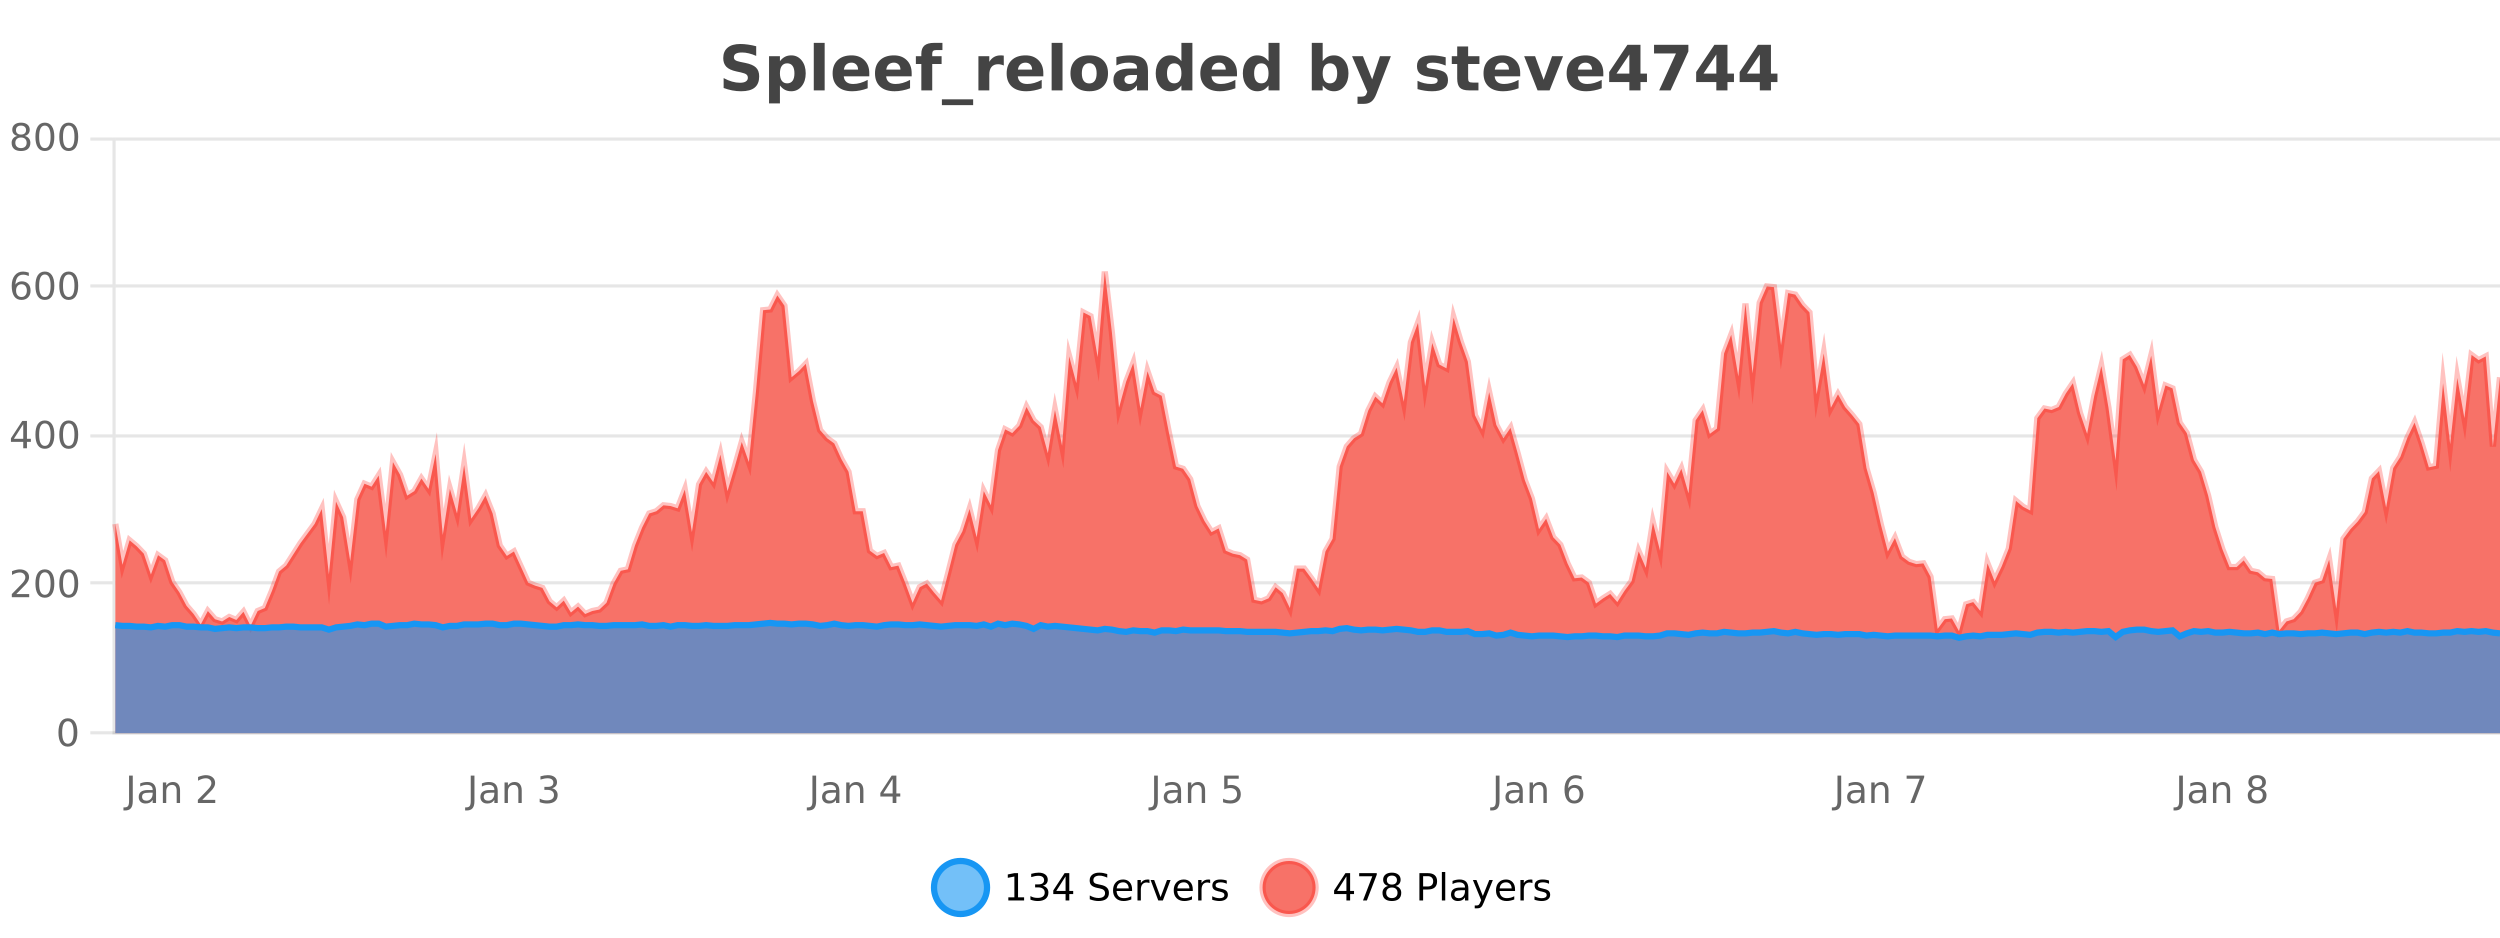 <?xml version="1.0" encoding="UTF-8"?>
<svg xmlns="http://www.w3.org/2000/svg" xmlns:xlink="http://www.w3.org/1999/xlink" width="800pt" height="300pt" viewBox="0 0 800 300" version="1.1">
<defs>
<clipPath id="clip1">
  <path d="M 270 263 L 345 263 L 345 300 L 270 300 Z M 270 263 "/>
</clipPath>
<clipPath id="clip2">
  <path d="M 375 263 L 450 263 L 450 300 L 375 300 Z M 375 263 "/>
</clipPath>
<clipPath id="clip3">
  <path d="M 36.906 86 L 800 86 L 800 234.602 L 36.906 234.602 Z M 36.906 86 "/>
</clipPath>
<clipPath id="clip4">
  <path d="M 35.906 58 L 800 58 L 800 231 L 35.906 231 Z M 35.906 58 "/>
</clipPath>
<clipPath id="clip5">
  <path d="M 36.906 199 L 800 199 L 800 234.602 L 36.906 234.602 Z M 36.906 199 "/>
</clipPath>
<clipPath id="clip6">
  <path d="M 35.906 171 L 800 171 L 800 233 L 35.906 233 Z M 35.906 171 "/>
</clipPath>
</defs>
<g id="surface6395271">
<rect x="0" y="0" width="800" height="300" style="fill:rgb(100%,100%,100%);fill-opacity:1;stroke:none;"/>
<path style="fill:none;stroke-width:1;stroke-linecap:butt;stroke-linejoin:miter;stroke:rgb(0%,0%,0%);stroke-opacity:0.098;stroke-miterlimit:10;" d="M 37 234.5 L 800 234.5 "/>
<path style="fill:none;stroke-width:1;stroke-linecap:butt;stroke-linejoin:miter;stroke:rgb(0%,0%,0%);stroke-opacity:0.098;stroke-miterlimit:10;" d="M 28.906 234.5 L 36 234.5 "/>
<path style="fill:none;stroke-width:1;stroke-linecap:butt;stroke-linejoin:miter;stroke:rgb(0%,0%,0%);stroke-opacity:0.098;stroke-miterlimit:10;" d="M 37 186.5 L 800 186.5 "/>
<path style="fill:none;stroke-width:1;stroke-linecap:butt;stroke-linejoin:miter;stroke:rgb(0%,0%,0%);stroke-opacity:0.098;stroke-miterlimit:10;" d="M 28.906 186.5 L 36 186.5 "/>
<path style="fill:none;stroke-width:1;stroke-linecap:butt;stroke-linejoin:miter;stroke:rgb(0%,0%,0%);stroke-opacity:0.098;stroke-miterlimit:10;" d="M 37 139.5 L 800 139.5 "/>
<path style="fill:none;stroke-width:1;stroke-linecap:butt;stroke-linejoin:miter;stroke:rgb(0%,0%,0%);stroke-opacity:0.098;stroke-miterlimit:10;" d="M 28.906 139.5 L 36 139.5 "/>
<path style="fill:none;stroke-width:1;stroke-linecap:butt;stroke-linejoin:miter;stroke:rgb(0%,0%,0%);stroke-opacity:0.098;stroke-miterlimit:10;" d="M 37 91.5 L 800 91.5 "/>
<path style="fill:none;stroke-width:1;stroke-linecap:butt;stroke-linejoin:miter;stroke:rgb(0%,0%,0%);stroke-opacity:0.098;stroke-miterlimit:10;" d="M 28.906 91.5 L 36 91.5 "/>
<path style="fill:none;stroke-width:1;stroke-linecap:butt;stroke-linejoin:miter;stroke:rgb(0%,0%,0%);stroke-opacity:0.098;stroke-miterlimit:10;" d="M 37 44.5 L 800 44.5 "/>
<path style="fill:none;stroke-width:1;stroke-linecap:butt;stroke-linejoin:miter;stroke:rgb(0%,0%,0%);stroke-opacity:0.098;stroke-miterlimit:10;" d="M 28.906 44.5 L 36 44.5 "/>
<path style=" stroke:none;fill-rule:nonzero;fill:rgb(9.02%,58.824%,95.294%);fill-opacity:0.6;" d="M 315.852 284 C 315.852 288.688 312.055 292.484 307.367 292.484 C 302.684 292.484 298.883 288.688 298.883 284 C 298.883 279.312 302.684 275.516 307.367 275.516 C 312.055 275.516 315.852 279.312 315.852 284 Z M 315.852 284 "/>
<g clip-path="url(#clip1)" clip-rule="nonzero">
<path style="fill:none;stroke-width:2;stroke-linecap:butt;stroke-linejoin:miter;stroke:rgb(9.02%,58.824%,95.294%);stroke-opacity:1;stroke-miterlimit:10;" d="M 315.852 284 C 315.852 288.688 312.055 292.484 307.367 292.484 C 302.684 292.484 298.883 288.688 298.883 284 C 298.883 279.312 302.684 275.516 307.367 275.516 C 312.055 275.516 315.852 279.312 315.852 284 Z M 315.852 284 "/>
</g>
<path style=" stroke:none;fill-rule:nonzero;fill:rgb(0%,0%,0%);fill-opacity:1;" d="M 322.664 287.156 L 324.602 287.156 L 324.602 280.484 L 322.492 280.906 L 322.492 279.828 L 324.586 279.406 L 325.773 279.406 L 325.773 287.156 L 327.711 287.156 L 327.711 288.156 L 322.664 288.156 Z M 333.691 283.438 C 334.254 283.562 334.691 283.82 335.004 284.203 C 335.324 284.578 335.488 285.047 335.488 285.609 C 335.488 286.477 335.191 287.148 334.598 287.625 C 334.004 288.094 333.16 288.328 332.066 288.328 C 331.699 288.328 331.32 288.289 330.926 288.219 C 330.539 288.148 330.145 288.039 329.738 287.891 L 329.738 286.75 C 330.059 286.938 330.414 287.086 330.801 287.188 C 331.195 287.281 331.605 287.328 332.035 287.328 C 332.773 287.328 333.336 287.184 333.723 286.891 C 334.117 286.602 334.316 286.172 334.316 285.609 C 334.316 285.102 334.133 284.699 333.77 284.406 C 333.402 284.117 332.902 283.969 332.27 283.969 L 331.238 283.969 L 331.238 283 L 332.316 283 C 332.887 283 333.332 282.887 333.645 282.656 C 333.957 282.418 334.113 282.078 334.113 281.641 C 334.113 281.195 333.949 280.852 333.629 280.609 C 333.316 280.371 332.863 280.25 332.27 280.25 C 331.934 280.25 331.582 280.289 331.207 280.359 C 330.84 280.422 330.434 280.527 329.988 280.672 L 329.988 279.625 C 330.445 279.5 330.867 279.406 331.254 279.344 C 331.648 279.281 332.02 279.25 332.363 279.25 C 333.27 279.25 333.98 279.453 334.504 279.859 C 335.023 280.266 335.285 280.82 335.285 281.516 C 335.285 282.008 335.145 282.418 334.863 282.75 C 334.59 283.086 334.199 283.312 333.691 283.438 Z M 340.984 280.438 L 338 285.109 L 340.984 285.109 Z M 340.672 279.406 L 342.172 279.406 L 342.172 285.109 L 343.422 285.109 L 343.422 286.094 L 342.172 286.094 L 342.172 288.156 L 340.984 288.156 L 340.984 286.094 L 337.047 286.094 L 337.047 284.953 Z M 354.32 279.688 L 354.32 280.844 C 353.871 280.637 353.445 280.48 353.039 280.375 C 352.641 280.262 352.262 280.203 351.898 280.203 C 351.25 280.203 350.75 280.328 350.398 280.578 C 350.055 280.828 349.883 281.188 349.883 281.656 C 349.883 282.043 349.996 282.336 350.227 282.531 C 350.453 282.73 350.898 282.887 351.555 283 L 352.258 283.156 C 353.141 283.324 353.793 283.621 354.211 284.047 C 354.637 284.465 354.852 285.027 354.852 285.734 C 354.852 286.59 354.562 287.234 353.992 287.672 C 353.43 288.109 352.594 288.328 351.492 288.328 C 351.086 288.328 350.648 288.281 350.18 288.188 C 349.711 288.094 349.227 287.953 348.727 287.766 L 348.727 286.547 C 349.203 286.82 349.672 287.023 350.133 287.156 C 350.602 287.293 351.055 287.359 351.492 287.359 C 352.168 287.359 352.688 287.23 353.055 286.969 C 353.43 286.699 353.617 286.32 353.617 285.828 C 353.617 285.402 353.48 285.07 353.211 284.828 C 352.949 284.578 352.516 284.398 351.914 284.281 L 351.195 284.141 C 350.309 283.965 349.668 283.688 349.273 283.312 C 348.887 282.938 348.695 282.418 348.695 281.75 C 348.695 280.969 348.965 280.359 349.508 279.922 C 350.047 279.477 350.797 279.25 351.758 279.25 C 352.172 279.25 352.59 279.289 353.008 279.359 C 353.434 279.434 353.871 279.543 354.32 279.688 Z M 362.266 284.609 L 362.266 285.125 L 357.297 285.125 C 357.348 285.875 357.57 286.445 357.969 286.828 C 358.375 287.215 358.93 287.406 359.641 287.406 C 360.055 287.406 360.457 287.359 360.844 287.266 C 361.238 287.164 361.629 287.008 362.016 286.797 L 362.016 287.828 C 361.617 287.984 361.219 288.105 360.812 288.188 C 360.406 288.281 359.992 288.328 359.578 288.328 C 358.535 288.328 357.707 288.027 357.094 287.422 C 356.477 286.809 356.172 285.98 356.172 284.938 C 356.172 283.867 356.461 283.016 357.047 282.391 C 357.629 281.758 358.41 281.438 359.391 281.438 C 360.273 281.438 360.973 281.727 361.484 282.297 C 362.004 282.859 362.266 283.633 362.266 284.609 Z M 361.188 284.281 C 361.176 283.699 361.008 283.23 360.688 282.875 C 360.363 282.523 359.938 282.344 359.406 282.344 C 358.801 282.344 358.316 282.516 357.953 282.859 C 357.598 283.203 357.395 283.684 357.344 284.297 Z M 367.836 282.594 C 367.711 282.531 367.574 282.484 367.43 282.453 C 367.293 282.414 367.137 282.391 366.961 282.391 C 366.355 282.391 365.887 282.59 365.555 282.984 C 365.23 283.383 365.07 283.953 365.07 284.703 L 365.07 288.156 L 363.992 288.156 L 363.992 281.594 L 365.07 281.594 L 365.07 282.609 C 365.297 282.215 365.594 281.922 365.961 281.734 C 366.324 281.539 366.766 281.438 367.289 281.438 C 367.359 281.438 367.438 281.445 367.523 281.453 C 367.617 281.465 367.715 281.48 367.82 281.5 Z M 368.195 281.594 L 369.336 281.594 L 371.383 287.094 L 373.445 281.594 L 374.586 281.594 L 372.117 288.156 L 370.648 288.156 Z M 381.688 284.609 L 381.688 285.125 L 376.719 285.125 C 376.77 285.875 376.992 286.445 377.391 286.828 C 377.797 287.215 378.352 287.406 379.062 287.406 C 379.477 287.406 379.879 287.359 380.266 287.266 C 380.66 287.164 381.051 287.008 381.438 286.797 L 381.438 287.828 C 381.039 287.984 380.641 288.105 380.234 288.188 C 379.828 288.281 379.414 288.328 379 288.328 C 377.957 288.328 377.129 288.027 376.516 287.422 C 375.898 286.809 375.594 285.98 375.594 284.938 C 375.594 283.867 375.883 283.016 376.469 282.391 C 377.051 281.758 377.832 281.438 378.812 281.438 C 379.695 281.438 380.395 281.727 380.906 282.297 C 381.426 282.859 381.688 283.633 381.688 284.609 Z M 380.609 284.281 C 380.598 283.699 380.43 283.23 380.109 282.875 C 379.785 282.523 379.359 282.344 378.828 282.344 C 378.223 282.344 377.738 282.516 377.375 282.859 C 377.02 283.203 376.816 283.684 376.766 284.297 Z M 387.258 282.594 C 387.133 282.531 386.996 282.484 386.852 282.453 C 386.715 282.414 386.559 282.391 386.383 282.391 C 385.777 282.391 385.309 282.59 384.977 282.984 C 384.652 283.383 384.492 283.953 384.492 284.703 L 384.492 288.156 L 383.414 288.156 L 383.414 281.594 L 384.492 281.594 L 384.492 282.609 C 384.719 282.215 385.016 281.922 385.383 281.734 C 385.746 281.539 386.188 281.438 386.711 281.438 C 386.781 281.438 386.859 281.445 386.945 281.453 C 387.039 281.465 387.137 281.48 387.242 281.5 Z M 392.562 281.781 L 392.562 282.812 C 392.258 282.656 391.941 282.543 391.609 282.469 C 391.285 282.387 390.945 282.344 390.594 282.344 C 390.062 282.344 389.66 282.43 389.391 282.594 C 389.117 282.75 388.984 282.996 388.984 283.328 C 388.984 283.578 389.078 283.777 389.266 283.922 C 389.461 284.059 389.852 284.188 390.438 284.312 L 390.797 284.406 C 391.566 284.562 392.113 284.793 392.438 285.094 C 392.758 285.398 392.922 285.812 392.922 286.344 C 392.922 286.961 392.676 287.445 392.188 287.797 C 391.707 288.152 391.047 288.328 390.203 288.328 C 389.848 288.328 389.477 288.289 389.094 288.219 C 388.719 288.156 388.32 288.059 387.906 287.922 L 387.906 286.797 C 388.301 287.008 388.691 287.164 389.078 287.266 C 389.461 287.371 389.848 287.422 390.234 287.422 C 390.734 287.422 391.117 287.34 391.391 287.172 C 391.672 286.996 391.812 286.746 391.812 286.422 C 391.812 286.133 391.711 285.906 391.516 285.75 C 391.316 285.594 390.883 285.445 390.219 285.297 L 389.844 285.219 C 389.176 285.074 388.691 284.855 388.391 284.562 C 388.098 284.273 387.953 283.875 387.953 283.375 C 387.953 282.75 388.172 282.273 388.609 281.938 C 389.047 281.605 389.664 281.438 390.469 281.438 C 390.863 281.438 391.238 281.469 391.594 281.531 C 391.945 281.586 392.27 281.668 392.562 281.781 Z M 317.367 277.016 "/>
<path style=" stroke:none;fill-rule:nonzero;fill:rgb(96.863%,44.706%,40.784%);fill-opacity:1;" d="M 420.988 284 C 420.988 288.688 417.191 292.484 412.504 292.484 C 407.82 292.484 404.02 288.688 404.02 284 C 404.02 279.312 407.82 275.516 412.504 275.516 C 417.191 275.516 420.988 279.312 420.988 284 Z M 420.988 284 "/>
<g clip-path="url(#clip2)" clip-rule="nonzero">
<path style="fill:none;stroke-width:2;stroke-linecap:butt;stroke-linejoin:miter;stroke:rgb(100%,4.706%,0%);stroke-opacity:0.247;stroke-miterlimit:10;" d="M 420.988 284 C 420.988 288.688 417.191 292.484 412.504 292.484 C 407.82 292.484 404.02 288.688 404.02 284 C 404.02 279.312 407.82 275.516 412.504 275.516 C 417.191 275.516 420.988 279.312 420.988 284 Z M 420.988 284 "/>
</g>
<path style=" stroke:none;fill-rule:nonzero;fill:rgb(0%,0%,0%);fill-opacity:1;" d="M 430.852 280.438 L 427.867 285.109 L 430.852 285.109 Z M 430.539 279.406 L 432.039 279.406 L 432.039 285.109 L 433.289 285.109 L 433.289 286.094 L 432.039 286.094 L 432.039 288.156 L 430.852 288.156 L 430.852 286.094 L 426.914 286.094 L 426.914 284.953 Z M 434.938 279.406 L 440.562 279.406 L 440.562 279.906 L 437.391 288.156 L 436.156 288.156 L 439.141 280.406 L 434.938 280.406 Z M 445.398 284 C 444.836 284 444.391 284.152 444.07 284.453 C 443.746 284.758 443.586 285.168 443.586 285.688 C 443.586 286.219 443.746 286.637 444.07 286.938 C 444.391 287.242 444.836 287.391 445.398 287.391 C 445.961 287.391 446.402 287.242 446.727 286.938 C 447.047 286.637 447.211 286.219 447.211 285.688 C 447.211 285.168 447.047 284.758 446.727 284.453 C 446.414 284.152 445.969 284 445.398 284 Z M 444.211 283.5 C 443.711 283.375 443.312 283.141 443.023 282.797 C 442.742 282.445 442.602 282.016 442.602 281.516 C 442.602 280.82 442.852 280.266 443.352 279.859 C 443.852 279.453 444.531 279.25 445.398 279.25 C 446.273 279.25 446.953 279.453 447.445 279.859 C 447.945 280.266 448.195 280.82 448.195 281.516 C 448.195 282.016 448.055 282.445 447.773 282.797 C 447.492 283.141 447.094 283.375 446.586 283.5 C 447.156 283.637 447.602 283.898 447.914 284.281 C 448.234 284.668 448.398 285.137 448.398 285.688 C 448.398 286.543 448.137 287.199 447.617 287.656 C 447.105 288.105 446.367 288.328 445.398 288.328 C 444.438 288.328 443.699 288.105 443.18 287.656 C 442.656 287.199 442.398 286.543 442.398 285.688 C 442.398 285.137 442.559 284.668 442.883 284.281 C 443.203 283.898 443.648 283.637 444.211 283.5 Z M 443.789 281.625 C 443.789 282.086 443.93 282.438 444.211 282.688 C 444.492 282.938 444.887 283.062 445.398 283.062 C 445.906 283.062 446.305 282.938 446.586 282.688 C 446.875 282.438 447.023 282.086 447.023 281.625 C 447.023 281.18 446.875 280.828 446.586 280.578 C 446.305 280.32 445.906 280.188 445.398 280.188 C 444.887 280.188 444.492 280.32 444.211 280.578 C 443.93 280.828 443.789 281.18 443.789 281.625 Z M 455.398 280.375 L 455.398 283.672 L 456.883 283.672 C 457.434 283.672 457.859 283.531 458.164 283.25 C 458.465 282.961 458.617 282.547 458.617 282.016 C 458.617 281.496 458.465 281.094 458.164 280.812 C 457.859 280.523 457.434 280.375 456.883 280.375 Z M 454.211 279.406 L 456.883 279.406 C 457.871 279.406 458.617 279.633 459.117 280.078 C 459.617 280.516 459.867 281.164 459.867 282.016 C 459.867 282.883 459.617 283.539 459.117 283.984 C 458.617 284.422 457.871 284.641 456.883 284.641 L 455.398 284.641 L 455.398 288.156 L 454.211 288.156 Z M 461.398 279.031 L 462.477 279.031 L 462.477 288.156 L 461.398 288.156 Z M 467.719 284.859 C 466.852 284.859 466.25 284.961 465.906 285.156 C 465.57 285.355 465.406 285.695 465.406 286.172 C 465.406 286.559 465.531 286.867 465.781 287.094 C 466.039 287.312 466.383 287.422 466.812 287.422 C 467.414 287.422 467.895 287.215 468.25 286.797 C 468.613 286.371 468.797 285.805 468.797 285.094 L 468.797 284.859 Z M 469.875 284.406 L 469.875 288.156 L 468.797 288.156 L 468.797 287.156 C 468.547 287.555 468.238 287.852 467.875 288.047 C 467.508 288.234 467.062 288.328 466.531 288.328 C 465.852 288.328 465.316 288.141 464.922 287.766 C 464.523 287.383 464.328 286.875 464.328 286.25 C 464.328 285.512 464.57 284.953 465.062 284.578 C 465.562 284.203 466.301 284.016 467.281 284.016 L 468.797 284.016 L 468.797 283.906 C 468.797 283.406 468.629 283.023 468.297 282.75 C 467.973 282.48 467.52 282.344 466.938 282.344 C 466.562 282.344 466.191 282.391 465.828 282.484 C 465.473 282.578 465.133 282.715 464.812 282.891 L 464.812 281.891 C 465.207 281.734 465.586 281.621 465.953 281.547 C 466.328 281.477 466.691 281.438 467.047 281.438 C 467.992 281.438 468.703 281.684 469.172 282.172 C 469.641 282.664 469.875 283.406 469.875 284.406 Z M 474.82 288.766 C 474.516 289.547 474.219 290.055 473.93 290.297 C 473.637 290.535 473.25 290.656 472.773 290.656 L 471.914 290.656 L 471.914 289.75 L 472.539 289.75 C 472.84 289.75 473.07 289.676 473.227 289.531 C 473.391 289.395 473.574 289.066 473.773 288.547 L 473.977 288.047 L 471.32 281.594 L 472.461 281.594 L 474.508 286.719 L 476.57 281.594 L 477.711 281.594 Z M 484.812 284.609 L 484.812 285.125 L 479.844 285.125 C 479.895 285.875 480.117 286.445 480.516 286.828 C 480.922 287.215 481.477 287.406 482.188 287.406 C 482.602 287.406 483.004 287.359 483.391 287.266 C 483.785 287.164 484.176 287.008 484.562 286.797 L 484.562 287.828 C 484.164 287.984 483.766 288.105 483.359 288.188 C 482.953 288.281 482.539 288.328 482.125 288.328 C 481.082 288.328 480.254 288.027 479.641 287.422 C 479.023 286.809 478.719 285.98 478.719 284.938 C 478.719 283.867 479.008 283.016 479.594 282.391 C 480.176 281.758 480.957 281.438 481.938 281.438 C 482.82 281.438 483.52 281.727 484.031 282.297 C 484.551 282.859 484.812 283.633 484.812 284.609 Z M 483.734 284.281 C 483.723 283.699 483.555 283.23 483.234 282.875 C 482.91 282.523 482.484 282.344 481.953 282.344 C 481.348 282.344 480.863 282.516 480.5 282.859 C 480.145 283.203 479.941 283.684 479.891 284.297 Z M 490.383 282.594 C 490.258 282.531 490.121 282.484 489.977 282.453 C 489.84 282.414 489.684 282.391 489.508 282.391 C 488.902 282.391 488.434 282.59 488.102 282.984 C 487.777 283.383 487.617 283.953 487.617 284.703 L 487.617 288.156 L 486.539 288.156 L 486.539 281.594 L 487.617 281.594 L 487.617 282.609 C 487.844 282.215 488.141 281.922 488.508 281.734 C 488.871 281.539 489.312 281.438 489.836 281.438 C 489.906 281.438 489.984 281.445 490.07 281.453 C 490.164 281.465 490.262 281.48 490.367 281.5 Z M 495.691 281.781 L 495.691 282.812 C 495.387 282.656 495.07 282.543 494.738 282.469 C 494.414 282.387 494.074 282.344 493.723 282.344 C 493.191 282.344 492.789 282.43 492.52 282.594 C 492.246 282.75 492.113 282.996 492.113 283.328 C 492.113 283.578 492.207 283.777 492.395 283.922 C 492.59 284.059 492.98 284.188 493.566 284.312 L 493.926 284.406 C 494.695 284.562 495.242 284.793 495.566 285.094 C 495.887 285.398 496.051 285.812 496.051 286.344 C 496.051 286.961 495.805 287.445 495.316 287.797 C 494.836 288.152 494.176 288.328 493.332 288.328 C 492.977 288.328 492.605 288.289 492.223 288.219 C 491.848 288.156 491.449 288.059 491.035 287.922 L 491.035 286.797 C 491.43 287.008 491.82 287.164 492.207 287.266 C 492.59 287.371 492.977 287.422 493.363 287.422 C 493.863 287.422 494.246 287.34 494.52 287.172 C 494.801 286.996 494.941 286.746 494.941 286.422 C 494.941 286.133 494.84 285.906 494.645 285.75 C 494.445 285.594 494.012 285.445 493.348 285.297 L 492.973 285.219 C 492.305 285.074 491.82 284.855 491.52 284.562 C 491.227 284.273 491.082 283.875 491.082 283.375 C 491.082 282.75 491.301 282.273 491.738 281.938 C 492.176 281.605 492.793 281.438 493.598 281.438 C 493.992 281.438 494.367 281.469 494.723 281.531 C 495.074 281.586 495.398 281.668 495.691 281.781 Z M 422.504 277.016 "/>
<path style=" stroke:none;fill-rule:nonzero;fill:rgb(26.667%,26.667%,26.667%);fill-opacity:1;" d="M 241.984 14.797 L 241.984 17.891 C 241.18 17.527 240.398 17.258 239.641 17.078 C 238.879 16.891 238.16 16.797 237.484 16.797 C 236.586 16.797 235.922 16.922 235.484 17.172 C 235.055 17.422 234.844 17.809 234.844 18.328 C 234.844 18.715 234.988 19.016 235.281 19.234 C 235.57 19.453 236.098 19.641 236.859 19.797 L 238.453 20.125 C 240.078 20.449 241.227 20.945 241.906 21.609 C 242.594 22.277 242.938 23.219 242.938 24.438 C 242.938 26.043 242.457 27.242 241.5 28.031 C 240.551 28.812 239.098 29.203 237.141 29.203 C 236.211 29.203 235.281 29.113 234.344 28.938 C 233.414 28.762 232.488 28.5 231.562 28.156 L 231.562 24.984 C 232.488 25.484 233.383 25.859 234.25 26.109 C 235.125 26.359 235.969 26.484 236.781 26.484 C 237.602 26.484 238.227 26.352 238.656 26.078 C 239.094 25.797 239.312 25.402 239.312 24.891 C 239.312 24.445 239.16 24.094 238.859 23.844 C 238.566 23.594 237.977 23.371 237.094 23.172 L 235.641 22.859 C 234.18 22.547 233.113 22.055 232.438 21.375 C 231.77 20.688 231.438 19.762 231.438 18.594 C 231.438 17.148 231.906 16.031 232.844 15.25 C 233.781 14.469 235.129 14.078 236.891 14.078 C 237.691 14.078 238.516 14.141 239.359 14.266 C 240.203 14.383 241.078 14.559 241.984 14.797 Z M 249.578 27.344 L 249.578 33.078 L 246.094 33.078 L 246.094 17.984 L 249.578 17.984 L 249.578 19.578 C 250.066 18.945 250.602 18.477 251.188 18.172 C 251.77 17.871 252.441 17.719 253.203 17.719 C 254.555 17.719 255.664 18.258 256.531 19.328 C 257.395 20.402 257.828 21.781 257.828 23.469 C 257.828 25.148 257.395 26.523 256.531 27.594 C 255.664 28.668 254.555 29.203 253.203 29.203 C 252.441 29.203 251.77 29.051 251.188 28.75 C 250.602 28.449 250.066 27.98 249.578 27.344 Z M 251.906 20.266 C 251.156 20.266 250.578 20.543 250.172 21.094 C 249.773 21.637 249.578 22.43 249.578 23.469 C 249.578 24.5 249.773 25.293 250.172 25.844 C 250.578 26.398 251.156 26.672 251.906 26.672 C 252.656 26.672 253.227 26.402 253.625 25.859 C 254.02 25.309 254.219 24.512 254.219 23.469 C 254.219 22.43 254.02 21.637 253.625 21.094 C 253.227 20.543 252.656 20.266 251.906 20.266 Z M 260.406 13.719 L 263.891 13.719 L 263.891 28.922 L 260.406 28.922 Z M 278.172 23.422 L 278.172 24.422 L 270 24.422 C 270.082 25.246 270.379 25.859 270.891 26.266 C 271.398 26.672 272.109 26.875 273.016 26.875 C 273.754 26.875 274.508 26.766 275.281 26.547 C 276.051 26.328 276.844 26 277.656 25.562 L 277.656 28.25 C 276.832 28.562 276.004 28.797 275.172 28.953 C 274.348 29.117 273.523 29.203 272.703 29.203 C 270.723 29.203 269.18 28.703 268.078 27.703 C 266.984 26.695 266.438 25.281 266.438 23.469 C 266.438 21.68 266.973 20.273 268.047 19.25 C 269.129 18.23 270.613 17.719 272.5 17.719 C 274.219 17.719 275.594 18.242 276.625 19.281 C 277.656 20.312 278.172 21.695 278.172 23.422 Z M 274.578 22.266 C 274.578 21.602 274.383 21.062 274 20.656 C 273.613 20.25 273.109 20.047 272.484 20.047 C 271.805 20.047 271.254 20.242 270.828 20.625 C 270.41 21 270.148 21.547 270.047 22.266 Z M 291.734 23.422 L 291.734 24.422 L 283.562 24.422 C 283.645 25.246 283.941 25.859 284.453 26.266 C 284.961 26.672 285.672 26.875 286.578 26.875 C 287.316 26.875 288.07 26.766 288.844 26.547 C 289.613 26.328 290.406 26 291.219 25.562 L 291.219 28.25 C 290.395 28.562 289.566 28.797 288.734 28.953 C 287.91 29.117 287.086 29.203 286.266 29.203 C 284.285 29.203 282.742 28.703 281.641 27.703 C 280.547 26.695 280 25.281 280 23.469 C 280 21.68 280.535 20.273 281.609 19.25 C 282.691 18.23 284.176 17.719 286.062 17.719 C 287.781 17.719 289.156 18.242 290.188 19.281 C 291.219 20.312 291.734 21.695 291.734 23.422 Z M 288.141 22.266 C 288.141 21.602 287.945 21.062 287.562 20.656 C 287.176 20.25 286.672 20.047 286.047 20.047 C 285.367 20.047 284.816 20.242 284.391 20.625 C 283.973 21 283.711 21.547 283.609 22.266 Z M 301.578 13.719 L 301.578 16.016 L 299.641 16.016 C 299.148 16.016 298.805 16.109 298.609 16.297 C 298.41 16.477 298.312 16.781 298.312 17.219 L 298.312 17.984 L 301.312 17.984 L 301.312 20.484 L 298.312 20.484 L 298.312 28.922 L 294.828 28.922 L 294.828 20.484 L 293.078 20.484 L 293.078 17.984 L 294.828 17.984 L 294.828 17.219 C 294.828 16.031 295.156 15.152 295.812 14.578 C 296.477 14.008 297.508 13.719 298.906 13.719 Z M 311.406 31.781 L 311.406 33.641 L 301.406 33.641 L 301.406 31.781 Z M 321.219 20.969 C 320.906 20.824 320.598 20.719 320.297 20.656 C 319.992 20.586 319.691 20.547 319.391 20.547 C 318.484 20.547 317.785 20.836 317.297 21.406 C 316.816 21.98 316.578 22.805 316.578 23.875 L 316.578 28.922 L 313.094 28.922 L 313.094 17.984 L 316.578 17.984 L 316.578 19.781 C 317.023 19.062 317.539 18.543 318.125 18.219 C 318.707 17.887 319.406 17.719 320.219 17.719 C 320.344 17.719 320.473 17.727 320.609 17.734 C 320.742 17.746 320.941 17.766 321.203 17.797 Z M 333.863 23.422 L 333.863 24.422 L 325.691 24.422 C 325.773 25.246 326.07 25.859 326.582 26.266 C 327.09 26.672 327.801 26.875 328.707 26.875 C 329.445 26.875 330.199 26.766 330.973 26.547 C 331.742 26.328 332.535 26 333.348 25.562 L 333.348 28.25 C 332.523 28.562 331.695 28.797 330.863 28.953 C 330.039 29.117 329.215 29.203 328.395 29.203 C 326.414 29.203 324.871 28.703 323.77 27.703 C 322.676 26.695 322.129 25.281 322.129 23.469 C 322.129 21.68 322.664 20.273 323.738 19.25 C 324.82 18.23 326.305 17.719 328.191 17.719 C 329.91 17.719 331.285 18.242 332.316 19.281 C 333.348 20.312 333.863 21.695 333.863 23.422 Z M 330.27 22.266 C 330.27 21.602 330.074 21.062 329.691 20.656 C 329.305 20.25 328.801 20.047 328.176 20.047 C 327.496 20.047 326.945 20.242 326.52 20.625 C 326.102 21 325.84 21.547 325.738 22.266 Z M 336.523 13.719 L 340.008 13.719 L 340.008 28.922 L 336.523 28.922 Z M 348.578 20.219 C 347.797 20.219 347.203 20.5 346.797 21.062 C 346.391 21.617 346.188 22.418 346.188 23.469 C 346.188 24.512 346.391 25.312 346.797 25.875 C 347.203 26.43 347.797 26.703 348.578 26.703 C 349.336 26.703 349.914 26.43 350.312 25.875 C 350.719 25.312 350.922 24.512 350.922 23.469 C 350.922 22.418 350.719 21.617 350.312 21.062 C 349.914 20.5 349.336 20.219 348.578 20.219 Z M 348.578 17.719 C 350.453 17.719 351.914 18.23 352.969 19.25 C 354.031 20.262 354.562 21.668 354.562 23.469 C 354.562 25.262 354.031 26.668 352.969 27.688 C 351.914 28.699 350.453 29.203 348.578 29.203 C 346.68 29.203 345.203 28.699 344.141 27.688 C 343.078 26.668 342.547 25.262 342.547 23.469 C 342.547 21.668 343.078 20.262 344.141 19.25 C 345.203 18.23 346.68 17.719 348.578 17.719 Z M 362.008 24 C 361.277 24 360.73 24.125 360.367 24.375 C 360 24.617 359.82 24.98 359.82 25.469 C 359.82 25.906 359.965 26.25 360.258 26.5 C 360.559 26.75 360.969 26.875 361.492 26.875 C 362.148 26.875 362.699 26.641 363.148 26.172 C 363.605 25.703 363.836 25.117 363.836 24.406 L 363.836 24 Z M 367.352 22.688 L 367.352 28.922 L 363.836 28.922 L 363.836 27.297 C 363.367 27.965 362.836 28.449 362.242 28.75 C 361.656 29.051 360.945 29.203 360.102 29.203 C 358.977 29.203 358.059 28.875 357.352 28.219 C 356.641 27.555 356.289 26.695 356.289 25.641 C 356.289 24.359 356.727 23.422 357.602 22.828 C 358.484 22.227 359.875 21.922 361.773 21.922 L 363.836 21.922 L 363.836 21.641 C 363.836 21.09 363.617 20.688 363.18 20.438 C 362.742 20.18 362.059 20.047 361.133 20.047 C 360.383 20.047 359.684 20.125 359.039 20.281 C 358.391 20.43 357.793 20.648 357.242 20.938 L 357.242 18.281 C 357.992 18.094 358.742 17.953 359.492 17.859 C 360.25 17.766 361.012 17.719 361.773 17.719 C 363.742 17.719 365.164 18.109 366.039 18.891 C 366.914 19.664 367.352 20.93 367.352 22.688 Z M 378.051 19.578 L 378.051 13.719 L 381.566 13.719 L 381.566 28.922 L 378.051 28.922 L 378.051 27.344 C 377.57 27.992 377.039 28.465 376.457 28.766 C 375.871 29.055 375.199 29.203 374.441 29.203 C 373.098 29.203 371.992 28.668 371.129 27.594 C 370.262 26.523 369.832 25.148 369.832 23.469 C 369.832 21.781 370.262 20.402 371.129 19.328 C 371.992 18.258 373.098 17.719 374.441 17.719 C 375.199 17.719 375.871 17.871 376.457 18.172 C 377.039 18.477 377.57 18.945 378.051 19.578 Z M 375.738 26.672 C 376.488 26.672 377.059 26.402 377.457 25.859 C 377.852 25.309 378.051 24.512 378.051 23.469 C 378.051 22.43 377.852 21.637 377.457 21.094 C 377.059 20.543 376.488 20.266 375.738 20.266 C 374.996 20.266 374.43 20.543 374.035 21.094 C 373.637 21.637 373.441 22.43 373.441 23.469 C 373.441 24.512 373.637 25.309 374.035 25.859 C 374.43 26.402 374.996 26.672 375.738 26.672 Z M 395.836 23.422 L 395.836 24.422 L 387.664 24.422 C 387.746 25.246 388.043 25.859 388.555 26.266 C 389.062 26.672 389.773 26.875 390.68 26.875 C 391.418 26.875 392.172 26.766 392.945 26.547 C 393.715 26.328 394.508 26 395.32 25.562 L 395.32 28.25 C 394.496 28.562 393.668 28.797 392.836 28.953 C 392.012 29.117 391.188 29.203 390.367 29.203 C 388.387 29.203 386.844 28.703 385.742 27.703 C 384.648 26.695 384.102 25.281 384.102 23.469 C 384.102 21.68 384.637 20.273 385.711 19.25 C 386.793 18.23 388.277 17.719 390.164 17.719 C 391.883 17.719 393.258 18.242 394.289 19.281 C 395.32 20.312 395.836 21.695 395.836 23.422 Z M 392.242 22.266 C 392.242 21.602 392.047 21.062 391.664 20.656 C 391.277 20.25 390.773 20.047 390.148 20.047 C 389.469 20.047 388.918 20.242 388.492 20.625 C 388.074 21 387.812 21.547 387.711 22.266 Z M 405.93 19.578 L 405.93 13.719 L 409.445 13.719 L 409.445 28.922 L 405.93 28.922 L 405.93 27.344 C 405.449 27.992 404.918 28.465 404.336 28.766 C 403.75 29.055 403.078 29.203 402.32 29.203 C 400.977 29.203 399.871 28.668 399.008 27.594 C 398.141 26.523 397.711 25.148 397.711 23.469 C 397.711 21.781 398.141 20.402 399.008 19.328 C 399.871 18.258 400.977 17.719 402.32 17.719 C 403.078 17.719 403.75 17.871 404.336 18.172 C 404.918 18.477 405.449 18.945 405.93 19.578 Z M 403.617 26.672 C 404.367 26.672 404.938 26.402 405.336 25.859 C 405.73 25.309 405.93 24.512 405.93 23.469 C 405.93 22.43 405.73 21.637 405.336 21.094 C 404.938 20.543 404.367 20.266 403.617 20.266 C 402.875 20.266 402.309 20.543 401.914 21.094 C 401.516 21.637 401.32 22.43 401.32 23.469 C 401.32 24.512 401.516 25.309 401.914 25.859 C 402.309 26.402 402.875 26.672 403.617 26.672 Z M 425.586 26.672 C 426.336 26.672 426.906 26.402 427.305 25.859 C 427.699 25.309 427.898 24.512 427.898 23.469 C 427.898 22.43 427.699 21.637 427.305 21.094 C 426.906 20.543 426.336 20.266 425.586 20.266 C 424.836 20.266 424.258 20.543 423.852 21.094 C 423.453 21.637 423.258 22.43 423.258 23.469 C 423.258 24.5 423.453 25.293 423.852 25.844 C 424.258 26.398 424.836 26.672 425.586 26.672 Z M 423.258 19.578 C 423.746 18.945 424.281 18.477 424.867 18.172 C 425.449 17.871 426.121 17.719 426.883 17.719 C 428.234 17.719 429.344 18.258 430.211 19.328 C 431.074 20.402 431.508 21.781 431.508 23.469 C 431.508 25.148 431.074 26.523 430.211 27.594 C 429.344 28.668 428.234 29.203 426.883 29.203 C 426.121 29.203 425.449 29.051 424.867 28.75 C 424.281 28.449 423.746 27.98 423.258 27.344 L 423.258 28.922 L 419.773 28.922 L 419.773 13.719 L 423.258 13.719 Z M 432.652 17.984 L 436.137 17.984 L 439.09 25.406 L 441.59 17.984 L 445.074 17.984 L 440.48 29.953 C 440.02 31.172 439.48 32.02 438.855 32.5 C 438.238 32.988 437.434 33.234 436.434 33.234 L 434.402 33.234 L 434.402 30.938 L 435.496 30.938 C 436.09 30.938 436.52 30.844 436.793 30.656 C 437.062 30.469 437.27 30.129 437.418 29.641 L 437.527 29.344 Z M 462.621 18.328 L 462.621 20.984 C 461.879 20.672 461.16 20.438 460.465 20.281 C 459.766 20.125 459.105 20.047 458.48 20.047 C 457.824 20.047 457.332 20.133 457.012 20.297 C 456.688 20.465 456.527 20.719 456.527 21.062 C 456.527 21.344 456.645 21.559 456.887 21.703 C 457.137 21.852 457.574 21.961 458.199 22.031 L 458.824 22.125 C 460.613 22.355 461.816 22.73 462.434 23.25 C 463.047 23.773 463.355 24.59 463.355 25.703 C 463.355 26.871 462.922 27.746 462.059 28.328 C 461.203 28.914 459.926 29.203 458.23 29.203 C 457.5 29.203 456.75 29.145 455.98 29.031 C 455.207 28.918 454.418 28.746 453.605 28.516 L 453.605 25.859 C 454.301 26.203 455.016 26.461 455.746 26.625 C 456.473 26.793 457.219 26.875 457.98 26.875 C 458.668 26.875 459.184 26.781 459.527 26.594 C 459.871 26.406 460.043 26.125 460.043 25.75 C 460.043 25.438 459.922 25.211 459.684 25.062 C 459.441 24.906 458.969 24.789 458.262 24.703 L 457.652 24.625 C 456.09 24.43 454.996 24.07 454.371 23.547 C 453.746 23.016 453.434 22.215 453.434 21.141 C 453.434 19.984 453.828 19.125 454.621 18.562 C 455.422 18 456.641 17.719 458.277 17.719 C 458.922 17.719 459.598 17.773 460.309 17.875 C 461.016 17.969 461.785 18.121 462.621 18.328 Z M 469.805 14.875 L 469.805 17.984 L 473.414 17.984 L 473.414 20.484 L 469.805 20.484 L 469.805 25.125 C 469.805 25.637 469.902 25.98 470.102 26.156 C 470.309 26.336 470.711 26.422 471.305 26.422 L 473.102 26.422 L 473.102 28.922 L 470.102 28.922 C 468.727 28.922 467.746 28.637 467.164 28.062 C 466.59 27.48 466.305 26.5 466.305 25.125 L 466.305 20.484 L 464.57 20.484 L 464.57 17.984 L 466.305 17.984 L 466.305 14.875 Z M 486.461 23.422 L 486.461 24.422 L 478.289 24.422 C 478.371 25.246 478.668 25.859 479.18 26.266 C 479.688 26.672 480.398 26.875 481.305 26.875 C 482.043 26.875 482.797 26.766 483.57 26.547 C 484.34 26.328 485.133 26 485.945 25.562 L 485.945 28.25 C 485.121 28.562 484.293 28.797 483.461 28.953 C 482.637 29.117 481.812 29.203 480.992 29.203 C 479.012 29.203 477.469 28.703 476.367 27.703 C 475.273 26.695 474.727 25.281 474.727 23.469 C 474.727 21.68 475.262 20.273 476.336 19.25 C 477.418 18.23 478.902 17.719 480.789 17.719 C 482.508 17.719 483.883 18.242 484.914 19.281 C 485.945 20.312 486.461 21.695 486.461 23.422 Z M 482.867 22.266 C 482.867 21.602 482.672 21.062 482.289 20.656 C 481.902 20.25 481.398 20.047 480.773 20.047 C 480.094 20.047 479.543 20.242 479.117 20.625 C 478.699 21 478.438 21.547 478.336 22.266 Z M 487.727 17.984 L 491.227 17.984 L 493.961 25.547 L 496.664 17.984 L 500.18 17.984 L 495.867 28.922 L 492.023 28.922 Z M 513.062 23.422 L 513.062 24.422 L 504.891 24.422 C 504.973 25.246 505.27 25.859 505.781 26.266 C 506.289 26.672 507 26.875 507.906 26.875 C 508.645 26.875 509.398 26.766 510.172 26.547 C 510.941 26.328 511.734 26 512.547 25.562 L 512.547 28.25 C 511.723 28.562 510.895 28.797 510.062 28.953 C 509.238 29.117 508.414 29.203 507.594 29.203 C 505.613 29.203 504.07 28.703 502.969 27.703 C 501.875 26.695 501.328 25.281 501.328 23.469 C 501.328 21.68 501.863 20.273 502.938 19.25 C 504.02 18.23 505.504 17.719 507.391 17.719 C 509.109 17.719 510.484 18.242 511.516 19.281 C 512.547 20.312 513.062 21.695 513.062 23.422 Z M 509.469 22.266 C 509.469 21.602 509.273 21.062 508.891 20.656 C 508.504 20.25 508 20.047 507.375 20.047 C 506.695 20.047 506.145 20.242 505.719 20.625 C 505.301 21 505.039 21.547 504.938 22.266 Z M 521.391 17.438 L 517.281 23.547 L 521.391 23.547 Z M 520.766 14.344 L 524.953 14.344 L 524.953 23.547 L 527.031 23.547 L 527.031 26.266 L 524.953 26.266 L 524.953 28.922 L 521.391 28.922 L 521.391 26.266 L 514.938 26.266 L 514.938 23.047 Z M 529.293 14.344 L 540.277 14.344 L 540.277 16.453 L 534.59 28.922 L 530.934 28.922 L 536.309 17.109 L 529.293 17.109 Z M 549.227 17.438 L 545.117 23.547 L 549.227 23.547 Z M 548.602 14.344 L 552.789 14.344 L 552.789 23.547 L 554.867 23.547 L 554.867 26.266 L 552.789 26.266 L 552.789 28.922 L 549.227 28.922 L 549.227 26.266 L 542.773 26.266 L 542.773 23.047 Z M 563.141 17.438 L 559.031 23.547 L 563.141 23.547 Z M 562.516 14.344 L 566.703 14.344 L 566.703 23.547 L 568.781 23.547 L 568.781 26.266 L 566.703 26.266 L 566.703 28.922 L 563.141 28.922 L 563.141 26.266 L 556.688 26.266 L 556.688 23.047 Z M 230 10.359 "/>
<path style="fill:none;stroke-width:1;stroke-linecap:butt;stroke-linejoin:miter;stroke:rgb(0%,0%,0%);stroke-opacity:0.098;stroke-miterlimit:10;" d="M 36 234.5 L 801 234.5 "/>
<path style=" stroke:none;fill-rule:nonzero;fill:rgb(40%,40%,40%);fill-opacity:1;" d="M 41.301 248.203 L 42.488 248.203 L 42.488 256.344 C 42.488 257.395 42.285 258.16 41.879 258.641 C 41.48 259.117 40.84 259.359 39.957 259.359 L 39.504 259.359 L 39.504 258.359 L 39.879 258.359 C 40.398 258.359 40.762 258.211 40.973 257.922 C 41.191 257.629 41.301 257.102 41.301 256.344 Z M 47.777 253.656 C 46.91 253.656 46.309 253.758 45.965 253.953 C 45.629 254.152 45.465 254.492 45.465 254.969 C 45.465 255.355 45.59 255.664 45.84 255.891 C 46.098 256.109 46.441 256.219 46.871 256.219 C 47.473 256.219 47.953 256.012 48.309 255.594 C 48.672 255.168 48.855 254.602 48.855 253.891 L 48.855 253.656 Z M 49.934 253.203 L 49.934 256.953 L 48.855 256.953 L 48.855 255.953 C 48.605 256.352 48.297 256.648 47.934 256.844 C 47.566 257.031 47.121 257.125 46.59 257.125 C 45.91 257.125 45.375 256.938 44.98 256.562 C 44.582 256.18 44.387 255.672 44.387 255.047 C 44.387 254.309 44.629 253.75 45.121 253.375 C 45.621 253 46.359 252.812 47.34 252.812 L 48.855 252.812 L 48.855 252.703 C 48.855 252.203 48.688 251.82 48.355 251.547 C 48.031 251.277 47.578 251.141 46.996 251.141 C 46.621 251.141 46.25 251.188 45.887 251.281 C 45.531 251.375 45.191 251.512 44.871 251.688 L 44.871 250.688 C 45.266 250.531 45.645 250.418 46.012 250.344 C 46.387 250.273 46.75 250.234 47.105 250.234 C 48.051 250.234 48.762 250.48 49.23 250.969 C 49.699 251.461 49.934 252.203 49.934 253.203 Z M 57.617 252.984 L 57.617 256.953 L 56.539 256.953 L 56.539 253.031 C 56.539 252.406 56.414 251.945 56.164 251.641 C 55.922 251.328 55.562 251.172 55.086 251.172 C 54.5 251.172 54.039 251.359 53.695 251.734 C 53.359 252.102 53.195 252.605 53.195 253.25 L 53.195 256.953 L 52.117 256.953 L 52.117 250.391 L 53.195 250.391 L 53.195 251.406 C 53.453 251.012 53.758 250.719 54.102 250.531 C 54.453 250.336 54.859 250.234 55.32 250.234 C 56.07 250.234 56.637 250.469 57.023 250.938 C 57.418 251.398 57.617 252.078 57.617 252.984 Z M 64.738 255.953 L 68.879 255.953 L 68.879 256.953 L 63.316 256.953 L 63.316 255.953 C 63.762 255.496 64.371 254.875 65.145 254.094 C 65.926 253.305 66.414 252.793 66.613 252.562 C 66.996 252.148 67.262 251.793 67.41 251.5 C 67.566 251.199 67.645 250.906 67.645 250.625 C 67.645 250.156 67.477 249.777 67.145 249.484 C 66.82 249.195 66.398 249.047 65.879 249.047 C 65.504 249.047 65.105 249.109 64.691 249.234 C 64.285 249.359 63.848 249.559 63.379 249.828 L 63.379 248.625 C 63.855 248.438 64.301 248.297 64.707 248.203 C 65.121 248.102 65.504 248.047 65.848 248.047 C 66.754 248.047 67.477 248.277 68.02 248.734 C 68.559 249.184 68.832 249.789 68.832 250.547 C 68.832 250.902 68.762 251.242 68.629 251.562 C 68.492 251.887 68.246 252.266 67.895 252.703 C 67.789 252.82 67.477 253.148 66.957 253.688 C 66.434 254.23 65.695 254.984 64.738 255.953 Z M 40.129 245.816 "/>
<path style=" stroke:none;fill-rule:nonzero;fill:rgb(40%,40%,40%);fill-opacity:1;" d="M 150.637 248.203 L 151.824 248.203 L 151.824 256.344 C 151.824 257.395 151.621 258.16 151.215 258.641 C 150.816 259.117 150.176 259.359 149.293 259.359 L 148.84 259.359 L 148.84 258.359 L 149.215 258.359 C 149.734 258.359 150.098 258.211 150.309 257.922 C 150.527 257.629 150.637 257.102 150.637 256.344 Z M 157.113 253.656 C 156.246 253.656 155.645 253.758 155.301 253.953 C 154.965 254.152 154.801 254.492 154.801 254.969 C 154.801 255.355 154.926 255.664 155.176 255.891 C 155.434 256.109 155.777 256.219 156.207 256.219 C 156.809 256.219 157.289 256.012 157.645 255.594 C 158.008 255.168 158.191 254.602 158.191 253.891 L 158.191 253.656 Z M 159.27 253.203 L 159.27 256.953 L 158.191 256.953 L 158.191 255.953 C 157.941 256.352 157.633 256.648 157.27 256.844 C 156.902 257.031 156.457 257.125 155.926 257.125 C 155.246 257.125 154.711 256.938 154.316 256.562 C 153.918 256.18 153.723 255.672 153.723 255.047 C 153.723 254.309 153.965 253.75 154.457 253.375 C 154.957 253 155.695 252.812 156.676 252.812 L 158.191 252.812 L 158.191 252.703 C 158.191 252.203 158.023 251.82 157.691 251.547 C 157.367 251.277 156.914 251.141 156.332 251.141 C 155.957 251.141 155.586 251.188 155.223 251.281 C 154.867 251.375 154.527 251.512 154.207 251.688 L 154.207 250.688 C 154.602 250.531 154.98 250.418 155.348 250.344 C 155.723 250.273 156.086 250.234 156.441 250.234 C 157.387 250.234 158.098 250.48 158.566 250.969 C 159.035 251.461 159.27 252.203 159.27 253.203 Z M 166.953 252.984 L 166.953 256.953 L 165.875 256.953 L 165.875 253.031 C 165.875 252.406 165.75 251.945 165.5 251.641 C 165.258 251.328 164.898 251.172 164.422 251.172 C 163.836 251.172 163.375 251.359 163.031 251.734 C 162.695 252.102 162.531 252.605 162.531 253.25 L 162.531 256.953 L 161.453 256.953 L 161.453 250.391 L 162.531 250.391 L 162.531 251.406 C 162.789 251.012 163.094 250.719 163.438 250.531 C 163.789 250.336 164.195 250.234 164.656 250.234 C 165.406 250.234 165.973 250.469 166.359 250.938 C 166.754 251.398 166.953 252.078 166.953 252.984 Z M 176.652 252.234 C 177.215 252.359 177.652 252.617 177.965 253 C 178.285 253.375 178.449 253.844 178.449 254.406 C 178.449 255.273 178.152 255.945 177.559 256.422 C 176.965 256.891 176.121 257.125 175.027 257.125 C 174.66 257.125 174.281 257.086 173.887 257.016 C 173.5 256.945 173.105 256.836 172.699 256.688 L 172.699 255.547 C 173.02 255.734 173.375 255.883 173.762 255.984 C 174.156 256.078 174.566 256.125 174.996 256.125 C 175.734 256.125 176.297 255.98 176.684 255.688 C 177.078 255.398 177.277 254.969 177.277 254.406 C 177.277 253.898 177.094 253.496 176.73 253.203 C 176.363 252.914 175.863 252.766 175.23 252.766 L 174.199 252.766 L 174.199 251.797 L 175.277 251.797 C 175.848 251.797 176.293 251.684 176.605 251.453 C 176.918 251.215 177.074 250.875 177.074 250.438 C 177.074 249.992 176.91 249.648 176.59 249.406 C 176.277 249.168 175.824 249.047 175.23 249.047 C 174.895 249.047 174.543 249.086 174.168 249.156 C 173.801 249.219 173.395 249.324 172.949 249.469 L 172.949 248.422 C 173.406 248.297 173.828 248.203 174.215 248.141 C 174.609 248.078 174.98 248.047 175.324 248.047 C 176.23 248.047 176.941 248.25 177.465 248.656 C 177.984 249.062 178.246 249.617 178.246 250.312 C 178.246 250.805 178.105 251.215 177.824 251.547 C 177.551 251.883 177.16 252.109 176.652 252.234 Z M 149.465 245.816 "/>
<path style=" stroke:none;fill-rule:nonzero;fill:rgb(40%,40%,40%);fill-opacity:1;" d="M 259.977 248.203 L 261.164 248.203 L 261.164 256.344 C 261.164 257.395 260.961 258.16 260.555 258.641 C 260.156 259.117 259.516 259.359 258.633 259.359 L 258.18 259.359 L 258.18 258.359 L 258.555 258.359 C 259.074 258.359 259.438 258.211 259.648 257.922 C 259.867 257.629 259.977 257.102 259.977 256.344 Z M 266.453 253.656 C 265.586 253.656 264.984 253.758 264.641 253.953 C 264.305 254.152 264.141 254.492 264.141 254.969 C 264.141 255.355 264.266 255.664 264.516 255.891 C 264.773 256.109 265.117 256.219 265.547 256.219 C 266.148 256.219 266.629 256.012 266.984 255.594 C 267.348 255.168 267.531 254.602 267.531 253.891 L 267.531 253.656 Z M 268.609 253.203 L 268.609 256.953 L 267.531 256.953 L 267.531 255.953 C 267.281 256.352 266.973 256.648 266.609 256.844 C 266.242 257.031 265.797 257.125 265.266 257.125 C 264.586 257.125 264.051 256.938 263.656 256.562 C 263.258 256.18 263.062 255.672 263.062 255.047 C 263.062 254.309 263.305 253.75 263.797 253.375 C 264.297 253 265.035 252.812 266.016 252.812 L 267.531 252.812 L 267.531 252.703 C 267.531 252.203 267.363 251.82 267.031 251.547 C 266.707 251.277 266.254 251.141 265.672 251.141 C 265.297 251.141 264.926 251.188 264.562 251.281 C 264.207 251.375 263.867 251.512 263.547 251.688 L 263.547 250.688 C 263.941 250.531 264.32 250.418 264.688 250.344 C 265.062 250.273 265.426 250.234 265.781 250.234 C 266.727 250.234 267.438 250.48 267.906 250.969 C 268.375 251.461 268.609 252.203 268.609 253.203 Z M 276.289 252.984 L 276.289 256.953 L 275.211 256.953 L 275.211 253.031 C 275.211 252.406 275.086 251.945 274.836 251.641 C 274.594 251.328 274.234 251.172 273.758 251.172 C 273.172 251.172 272.711 251.359 272.367 251.734 C 272.031 252.102 271.867 252.605 271.867 253.25 L 271.867 256.953 L 270.789 256.953 L 270.789 250.391 L 271.867 250.391 L 271.867 251.406 C 272.125 251.012 272.43 250.719 272.773 250.531 C 273.125 250.336 273.531 250.234 273.992 250.234 C 274.742 250.234 275.309 250.469 275.695 250.938 C 276.09 251.398 276.289 252.078 276.289 252.984 Z M 285.648 249.234 L 282.664 253.906 L 285.648 253.906 Z M 285.336 248.203 L 286.836 248.203 L 286.836 253.906 L 288.086 253.906 L 288.086 254.891 L 286.836 254.891 L 286.836 256.953 L 285.648 256.953 L 285.648 254.891 L 281.711 254.891 L 281.711 253.75 Z M 258.805 245.816 "/>
<path style=" stroke:none;fill-rule:nonzero;fill:rgb(40%,40%,40%);fill-opacity:1;" d="M 369.316 248.203 L 370.504 248.203 L 370.504 256.344 C 370.504 257.395 370.301 258.16 369.895 258.641 C 369.496 259.117 368.855 259.359 367.973 259.359 L 367.52 259.359 L 367.52 258.359 L 367.895 258.359 C 368.414 258.359 368.777 258.211 368.988 257.922 C 369.207 257.629 369.316 257.102 369.316 256.344 Z M 375.793 253.656 C 374.926 253.656 374.324 253.758 373.98 253.953 C 373.645 254.152 373.48 254.492 373.48 254.969 C 373.48 255.355 373.605 255.664 373.855 255.891 C 374.113 256.109 374.457 256.219 374.887 256.219 C 375.488 256.219 375.969 256.012 376.324 255.594 C 376.688 255.168 376.871 254.602 376.871 253.891 L 376.871 253.656 Z M 377.949 253.203 L 377.949 256.953 L 376.871 256.953 L 376.871 255.953 C 376.621 256.352 376.312 256.648 375.949 256.844 C 375.582 257.031 375.137 257.125 374.605 257.125 C 373.926 257.125 373.391 256.938 372.996 256.562 C 372.598 256.18 372.402 255.672 372.402 255.047 C 372.402 254.309 372.645 253.75 373.137 253.375 C 373.637 253 374.375 252.812 375.355 252.812 L 376.871 252.812 L 376.871 252.703 C 376.871 252.203 376.703 251.82 376.371 251.547 C 376.047 251.277 375.594 251.141 375.012 251.141 C 374.637 251.141 374.266 251.188 373.902 251.281 C 373.547 251.375 373.207 251.512 372.887 251.688 L 372.887 250.688 C 373.281 250.531 373.66 250.418 374.027 250.344 C 374.402 250.273 374.766 250.234 375.121 250.234 C 376.066 250.234 376.777 250.48 377.246 250.969 C 377.715 251.461 377.949 252.203 377.949 253.203 Z M 385.633 252.984 L 385.633 256.953 L 384.555 256.953 L 384.555 253.031 C 384.555 252.406 384.43 251.945 384.18 251.641 C 383.938 251.328 383.578 251.172 383.102 251.172 C 382.516 251.172 382.055 251.359 381.711 251.734 C 381.375 252.102 381.211 252.605 381.211 253.25 L 381.211 256.953 L 380.133 256.953 L 380.133 250.391 L 381.211 250.391 L 381.211 251.406 C 381.469 251.012 381.773 250.719 382.117 250.531 C 382.469 250.336 382.875 250.234 383.336 250.234 C 384.086 250.234 384.652 250.469 385.039 250.938 C 385.434 251.398 385.633 252.078 385.633 252.984 Z M 391.754 248.203 L 396.395 248.203 L 396.395 249.203 L 392.832 249.203 L 392.832 251.344 C 393.008 251.281 393.18 251.242 393.348 251.219 C 393.523 251.188 393.695 251.172 393.863 251.172 C 394.84 251.172 395.617 251.445 396.191 251.984 C 396.762 252.516 397.051 253.234 397.051 254.141 C 397.051 255.09 396.754 255.824 396.16 256.344 C 395.574 256.867 394.754 257.125 393.691 257.125 C 393.316 257.125 392.934 257.094 392.551 257.031 C 392.176 256.969 391.785 256.875 391.379 256.75 L 391.379 255.562 C 391.73 255.75 392.098 255.891 392.473 255.984 C 392.848 256.078 393.242 256.125 393.66 256.125 C 394.336 256.125 394.871 255.949 395.27 255.594 C 395.664 255.242 395.863 254.758 395.863 254.141 C 395.863 253.539 395.664 253.059 395.27 252.703 C 394.871 252.352 394.336 252.172 393.66 252.172 C 393.348 252.172 393.027 252.211 392.707 252.281 C 392.395 252.344 392.074 252.449 391.754 252.594 Z M 368.145 245.816 "/>
<path style=" stroke:none;fill-rule:nonzero;fill:rgb(40%,40%,40%);fill-opacity:1;" d="M 478.656 248.203 L 479.844 248.203 L 479.844 256.344 C 479.844 257.395 479.641 258.16 479.234 258.641 C 478.836 259.117 478.195 259.359 477.312 259.359 L 476.859 259.359 L 476.859 258.359 L 477.234 258.359 C 477.754 258.359 478.117 258.211 478.328 257.922 C 478.547 257.629 478.656 257.102 478.656 256.344 Z M 485.133 253.656 C 484.266 253.656 483.664 253.758 483.32 253.953 C 482.984 254.152 482.82 254.492 482.82 254.969 C 482.82 255.355 482.945 255.664 483.195 255.891 C 483.453 256.109 483.797 256.219 484.227 256.219 C 484.828 256.219 485.309 256.012 485.664 255.594 C 486.027 255.168 486.211 254.602 486.211 253.891 L 486.211 253.656 Z M 487.289 253.203 L 487.289 256.953 L 486.211 256.953 L 486.211 255.953 C 485.961 256.352 485.652 256.648 485.289 256.844 C 484.922 257.031 484.477 257.125 483.945 257.125 C 483.266 257.125 482.73 256.938 482.336 256.562 C 481.938 256.18 481.742 255.672 481.742 255.047 C 481.742 254.309 481.984 253.75 482.477 253.375 C 482.977 253 483.715 252.812 484.695 252.812 L 486.211 252.812 L 486.211 252.703 C 486.211 252.203 486.043 251.82 485.711 251.547 C 485.387 251.277 484.934 251.141 484.352 251.141 C 483.977 251.141 483.605 251.188 483.242 251.281 C 482.887 251.375 482.547 251.512 482.227 251.688 L 482.227 250.688 C 482.621 250.531 483 250.418 483.367 250.344 C 483.742 250.273 484.105 250.234 484.461 250.234 C 485.406 250.234 486.117 250.48 486.586 250.969 C 487.055 251.461 487.289 252.203 487.289 253.203 Z M 494.969 252.984 L 494.969 256.953 L 493.891 256.953 L 493.891 253.031 C 493.891 252.406 493.766 251.945 493.516 251.641 C 493.273 251.328 492.914 251.172 492.438 251.172 C 491.852 251.172 491.391 251.359 491.047 251.734 C 490.711 252.102 490.547 252.605 490.547 253.25 L 490.547 256.953 L 489.469 256.953 L 489.469 250.391 L 490.547 250.391 L 490.547 251.406 C 490.805 251.012 491.109 250.719 491.453 250.531 C 491.805 250.336 492.211 250.234 492.672 250.234 C 493.422 250.234 493.988 250.469 494.375 250.938 C 494.77 251.398 494.969 252.078 494.969 252.984 Z M 503.766 252.109 C 503.234 252.109 502.812 252.293 502.5 252.656 C 502.188 253.023 502.031 253.516 502.031 254.141 C 502.031 254.777 502.188 255.277 502.5 255.641 C 502.812 256.008 503.234 256.188 503.766 256.188 C 504.297 256.188 504.711 256.008 505.016 255.641 C 505.328 255.277 505.484 254.777 505.484 254.141 C 505.484 253.516 505.328 253.023 505.016 252.656 C 504.711 252.293 504.297 252.109 503.766 252.109 Z M 506.109 248.391 L 506.109 249.469 C 505.805 249.336 505.504 249.23 505.203 249.156 C 504.898 249.086 504.602 249.047 504.312 249.047 C 503.531 249.047 502.93 249.312 502.516 249.844 C 502.109 250.367 501.875 251.156 501.812 252.219 C 502.039 251.887 502.328 251.633 502.672 251.453 C 503.023 251.266 503.41 251.172 503.828 251.172 C 504.703 251.172 505.395 251.438 505.906 251.969 C 506.414 252.5 506.672 253.227 506.672 254.141 C 506.672 255.047 506.406 255.773 505.875 256.312 C 505.344 256.855 504.641 257.125 503.766 257.125 C 502.742 257.125 501.969 256.742 501.438 255.969 C 500.906 255.188 500.641 254.062 500.641 252.594 C 500.641 251.211 500.969 250.105 501.625 249.281 C 502.281 248.461 503.16 248.047 504.266 248.047 C 504.555 248.047 504.852 248.078 505.156 248.141 C 505.457 248.195 505.773 248.277 506.109 248.391 Z M 477.484 245.816 "/>
<path style=" stroke:none;fill-rule:nonzero;fill:rgb(40%,40%,40%);fill-opacity:1;" d="M 587.996 248.203 L 589.184 248.203 L 589.184 256.344 C 589.184 257.395 588.98 258.16 588.574 258.641 C 588.176 259.117 587.535 259.359 586.652 259.359 L 586.199 259.359 L 586.199 258.359 L 586.574 258.359 C 587.094 258.359 587.457 258.211 587.668 257.922 C 587.887 257.629 587.996 257.102 587.996 256.344 Z M 594.473 253.656 C 593.605 253.656 593.004 253.758 592.66 253.953 C 592.324 254.152 592.16 254.492 592.16 254.969 C 592.16 255.355 592.285 255.664 592.535 255.891 C 592.793 256.109 593.137 256.219 593.566 256.219 C 594.168 256.219 594.648 256.012 595.004 255.594 C 595.367 255.168 595.551 254.602 595.551 253.891 L 595.551 253.656 Z M 596.629 253.203 L 596.629 256.953 L 595.551 256.953 L 595.551 255.953 C 595.301 256.352 594.992 256.648 594.629 256.844 C 594.262 257.031 593.816 257.125 593.285 257.125 C 592.605 257.125 592.07 256.938 591.676 256.562 C 591.277 256.18 591.082 255.672 591.082 255.047 C 591.082 254.309 591.324 253.75 591.816 253.375 C 592.316 253 593.055 252.812 594.035 252.812 L 595.551 252.812 L 595.551 252.703 C 595.551 252.203 595.383 251.82 595.051 251.547 C 594.727 251.277 594.273 251.141 593.691 251.141 C 593.316 251.141 592.945 251.188 592.582 251.281 C 592.227 251.375 591.887 251.512 591.566 251.688 L 591.566 250.688 C 591.961 250.531 592.34 250.418 592.707 250.344 C 593.082 250.273 593.445 250.234 593.801 250.234 C 594.746 250.234 595.457 250.48 595.926 250.969 C 596.395 251.461 596.629 252.203 596.629 253.203 Z M 604.312 252.984 L 604.312 256.953 L 603.234 256.953 L 603.234 253.031 C 603.234 252.406 603.109 251.945 602.859 251.641 C 602.617 251.328 602.258 251.172 601.781 251.172 C 601.195 251.172 600.734 251.359 600.391 251.734 C 600.055 252.102 599.891 252.605 599.891 253.25 L 599.891 256.953 L 598.812 256.953 L 598.812 250.391 L 599.891 250.391 L 599.891 251.406 C 600.148 251.012 600.453 250.719 600.797 250.531 C 601.148 250.336 601.555 250.234 602.016 250.234 C 602.766 250.234 603.332 250.469 603.719 250.938 C 604.113 251.398 604.312 252.078 604.312 252.984 Z M 610.121 248.203 L 615.746 248.203 L 615.746 248.703 L 612.574 256.953 L 611.34 256.953 L 614.324 249.203 L 610.121 249.203 Z M 586.824 245.816 "/>
<path style=" stroke:none;fill-rule:nonzero;fill:rgb(40%,40%,40%);fill-opacity:1;" d="M 697.332 248.203 L 698.52 248.203 L 698.52 256.344 C 698.52 257.395 698.316 258.16 697.91 258.641 C 697.512 259.117 696.871 259.359 695.988 259.359 L 695.535 259.359 L 695.535 258.359 L 695.91 258.359 C 696.43 258.359 696.793 258.211 697.004 257.922 C 697.223 257.629 697.332 257.102 697.332 256.344 Z M 703.809 253.656 C 702.941 253.656 702.34 253.758 701.996 253.953 C 701.66 254.152 701.496 254.492 701.496 254.969 C 701.496 255.355 701.621 255.664 701.871 255.891 C 702.129 256.109 702.473 256.219 702.902 256.219 C 703.504 256.219 703.984 256.012 704.34 255.594 C 704.703 255.168 704.887 254.602 704.887 253.891 L 704.887 253.656 Z M 705.965 253.203 L 705.965 256.953 L 704.887 256.953 L 704.887 255.953 C 704.637 256.352 704.328 256.648 703.965 256.844 C 703.598 257.031 703.152 257.125 702.621 257.125 C 701.941 257.125 701.406 256.938 701.012 256.562 C 700.613 256.18 700.418 255.672 700.418 255.047 C 700.418 254.309 700.66 253.75 701.152 253.375 C 701.652 253 702.391 252.812 703.371 252.812 L 704.887 252.812 L 704.887 252.703 C 704.887 252.203 704.719 251.82 704.387 251.547 C 704.062 251.277 703.609 251.141 703.027 251.141 C 702.652 251.141 702.281 251.188 701.918 251.281 C 701.562 251.375 701.223 251.512 700.902 251.688 L 700.902 250.688 C 701.297 250.531 701.676 250.418 702.043 250.344 C 702.418 250.273 702.781 250.234 703.137 250.234 C 704.082 250.234 704.793 250.48 705.262 250.969 C 705.73 251.461 705.965 252.203 705.965 253.203 Z M 713.648 252.984 L 713.648 256.953 L 712.57 256.953 L 712.57 253.031 C 712.57 252.406 712.445 251.945 712.195 251.641 C 711.953 251.328 711.594 251.172 711.117 251.172 C 710.531 251.172 710.07 251.359 709.727 251.734 C 709.391 252.102 709.227 252.605 709.227 253.25 L 709.227 256.953 L 708.148 256.953 L 708.148 250.391 L 709.227 250.391 L 709.227 251.406 C 709.484 251.012 709.789 250.719 710.133 250.531 C 710.484 250.336 710.891 250.234 711.352 250.234 C 712.102 250.234 712.668 250.469 713.055 250.938 C 713.449 251.398 713.648 252.078 713.648 252.984 Z M 722.285 252.797 C 721.723 252.797 721.277 252.949 720.957 253.25 C 720.633 253.555 720.473 253.965 720.473 254.484 C 720.473 255.016 720.633 255.434 720.957 255.734 C 721.277 256.039 721.723 256.188 722.285 256.188 C 722.848 256.188 723.289 256.039 723.613 255.734 C 723.934 255.434 724.098 255.016 724.098 254.484 C 724.098 253.965 723.934 253.555 723.613 253.25 C 723.301 252.949 722.855 252.797 722.285 252.797 Z M 721.098 252.297 C 720.598 252.172 720.199 251.938 719.91 251.594 C 719.629 251.242 719.488 250.812 719.488 250.312 C 719.488 249.617 719.738 249.062 720.238 248.656 C 720.738 248.25 721.418 248.047 722.285 248.047 C 723.16 248.047 723.84 248.25 724.332 248.656 C 724.832 249.062 725.082 249.617 725.082 250.312 C 725.082 250.812 724.941 251.242 724.66 251.594 C 724.379 251.938 723.98 252.172 723.473 252.297 C 724.043 252.434 724.488 252.695 724.801 253.078 C 725.121 253.465 725.285 253.934 725.285 254.484 C 725.285 255.34 725.023 255.996 724.504 256.453 C 723.992 256.902 723.254 257.125 722.285 257.125 C 721.324 257.125 720.586 256.902 720.066 256.453 C 719.543 255.996 719.285 255.34 719.285 254.484 C 719.285 253.934 719.445 253.465 719.77 253.078 C 720.09 252.695 720.535 252.434 721.098 252.297 Z M 720.676 250.422 C 720.676 250.883 720.816 251.234 721.098 251.484 C 721.379 251.734 721.773 251.859 722.285 251.859 C 722.793 251.859 723.191 251.734 723.473 251.484 C 723.762 251.234 723.91 250.883 723.91 250.422 C 723.91 249.977 723.762 249.625 723.473 249.375 C 723.191 249.117 722.793 248.984 722.285 248.984 C 721.773 248.984 721.379 249.117 721.098 249.375 C 720.816 249.625 720.676 249.977 720.676 250.422 Z M 696.16 245.816 "/>
<path style="fill:none;stroke-width:1;stroke-linecap:butt;stroke-linejoin:miter;stroke:rgb(0%,0%,0%);stroke-opacity:0.098;stroke-miterlimit:10;" d="M 36.5 44 L 36.5 235 "/>
<path style=" stroke:none;fill-rule:nonzero;fill:rgb(40%,40%,40%);fill-opacity:1;" d="M 21.719 230.789 C 21.113 230.789 20.656 231.094 20.344 231.695 C 20.039 232.289 19.891 233.191 19.891 234.398 C 19.891 235.598 20.039 236.5 20.344 237.102 C 20.656 237.695 21.113 237.992 21.719 237.992 C 22.332 237.992 22.789 237.695 23.094 237.102 C 23.406 236.5 23.562 235.598 23.562 234.398 C 23.562 233.191 23.406 232.289 23.094 231.695 C 22.789 231.094 22.332 230.789 21.719 230.789 Z M 21.719 229.852 C 22.695 229.852 23.445 230.242 23.969 231.023 C 24.488 231.797 24.75 232.922 24.75 234.398 C 24.75 235.867 24.488 236.992 23.969 237.773 C 23.445 238.547 22.695 238.93 21.719 238.93 C 20.738 238.93 19.988 238.547 19.469 237.773 C 18.957 236.992 18.703 235.867 18.703 234.398 C 18.703 232.922 18.957 231.797 19.469 231.023 C 19.988 230.242 20.738 229.852 21.719 229.852 Z M 17.906 227.617 "/>
<path style=" stroke:none;fill-rule:nonzero;fill:rgb(40%,40%,40%);fill-opacity:1;" d="M 5.203 190.102 L 9.344 190.102 L 9.344 191.102 L 3.781 191.102 L 3.781 190.102 C 4.227 189.645 4.836 189.023 5.609 188.242 C 6.391 187.453 6.879 186.941 7.078 186.711 C 7.461 186.297 7.727 185.941 7.875 185.648 C 8.031 185.348 8.109 185.055 8.109 184.773 C 8.109 184.305 7.941 183.926 7.609 183.633 C 7.285 183.344 6.863 183.195 6.344 183.195 C 5.969 183.195 5.57 183.258 5.156 183.383 C 4.75 183.508 4.312 183.707 3.844 183.977 L 3.844 182.773 C 4.32 182.586 4.766 182.445 5.172 182.352 C 5.586 182.25 5.969 182.195 6.312 182.195 C 7.219 182.195 7.941 182.426 8.484 182.883 C 9.023 183.332 9.297 183.938 9.297 184.695 C 9.297 185.051 9.227 185.391 9.094 185.711 C 8.957 186.035 8.711 186.414 8.359 186.852 C 8.254 186.969 7.941 187.297 7.422 187.836 C 6.898 188.379 6.16 189.133 5.203 190.102 Z M 14.352 183.133 C 13.746 183.133 13.289 183.438 12.977 184.039 C 12.672 184.633 12.523 185.535 12.523 186.742 C 12.523 187.941 12.672 188.844 12.977 189.445 C 13.289 190.039 13.746 190.336 14.352 190.336 C 14.965 190.336 15.422 190.039 15.727 189.445 C 16.039 188.844 16.195 187.941 16.195 186.742 C 16.195 185.535 16.039 184.633 15.727 184.039 C 15.422 183.438 14.965 183.133 14.352 183.133 Z M 14.352 182.195 C 15.328 182.195 16.078 182.586 16.602 183.367 C 17.121 184.141 17.383 185.266 17.383 186.742 C 17.383 188.211 17.121 189.336 16.602 190.117 C 16.078 190.891 15.328 191.273 14.352 191.273 C 13.371 191.273 12.621 190.891 12.102 190.117 C 11.59 189.336 11.336 188.211 11.336 186.742 C 11.336 185.266 11.59 184.141 12.102 183.367 C 12.621 182.586 13.371 182.195 14.352 182.195 Z M 21.988 183.133 C 21.383 183.133 20.926 183.438 20.613 184.039 C 20.309 184.633 20.16 185.535 20.16 186.742 C 20.16 187.941 20.309 188.844 20.613 189.445 C 20.926 190.039 21.383 190.336 21.988 190.336 C 22.602 190.336 23.059 190.039 23.363 189.445 C 23.676 188.844 23.832 187.941 23.832 186.742 C 23.832 185.535 23.676 184.633 23.363 184.039 C 23.059 183.438 22.602 183.133 21.988 183.133 Z M 21.988 182.195 C 22.965 182.195 23.715 182.586 24.238 183.367 C 24.758 184.141 25.02 185.266 25.02 186.742 C 25.02 188.211 24.758 189.336 24.238 190.117 C 23.715 190.891 22.965 191.273 21.988 191.273 C 21.008 191.273 20.258 190.891 19.738 190.117 C 19.227 189.336 18.973 188.211 18.973 186.742 C 18.973 185.266 19.227 184.141 19.738 183.367 C 20.258 182.586 21.008 182.195 21.988 182.195 Z M 2.906 179.965 "/>
<path style=" stroke:none;fill-rule:nonzero;fill:rgb(40%,40%,40%);fill-opacity:1;" d="M 7.438 135.734 L 4.453 140.406 L 7.438 140.406 Z M 7.125 134.703 L 8.625 134.703 L 8.625 140.406 L 9.875 140.406 L 9.875 141.391 L 8.625 141.391 L 8.625 143.453 L 7.438 143.453 L 7.438 141.391 L 3.5 141.391 L 3.5 140.25 Z M 14.352 135.484 C 13.746 135.484 13.289 135.789 12.977 136.391 C 12.672 136.984 12.523 137.887 12.523 139.094 C 12.523 140.293 12.672 141.195 12.977 141.797 C 13.289 142.391 13.746 142.688 14.352 142.688 C 14.965 142.688 15.422 142.391 15.727 141.797 C 16.039 141.195 16.195 140.293 16.195 139.094 C 16.195 137.887 16.039 136.984 15.727 136.391 C 15.422 135.789 14.965 135.484 14.352 135.484 Z M 14.352 134.547 C 15.328 134.547 16.078 134.938 16.602 135.719 C 17.121 136.492 17.383 137.617 17.383 139.094 C 17.383 140.562 17.121 141.688 16.602 142.469 C 16.078 143.242 15.328 143.625 14.352 143.625 C 13.371 143.625 12.621 143.242 12.102 142.469 C 11.59 141.688 11.336 140.562 11.336 139.094 C 11.336 137.617 11.59 136.492 12.102 135.719 C 12.621 134.938 13.371 134.547 14.352 134.547 Z M 21.988 135.484 C 21.383 135.484 20.926 135.789 20.613 136.391 C 20.309 136.984 20.16 137.887 20.16 139.094 C 20.16 140.293 20.309 141.195 20.613 141.797 C 20.926 142.391 21.383 142.688 21.988 142.688 C 22.602 142.688 23.059 142.391 23.363 141.797 C 23.676 141.195 23.832 140.293 23.832 139.094 C 23.832 137.887 23.676 136.984 23.363 136.391 C 23.059 135.789 22.602 135.484 21.988 135.484 Z M 21.988 134.547 C 22.965 134.547 23.715 134.938 24.238 135.719 C 24.758 136.492 25.02 137.617 25.02 139.094 C 25.02 140.562 24.758 141.688 24.238 142.469 C 23.715 143.242 22.965 143.625 21.988 143.625 C 21.008 143.625 20.258 143.242 19.738 142.469 C 19.227 141.688 18.973 140.562 18.973 139.094 C 18.973 137.617 19.227 136.492 19.738 135.719 C 20.258 134.938 21.008 134.547 21.988 134.547 Z M 2.906 132.316 "/>
<path style=" stroke:none;fill-rule:nonzero;fill:rgb(40%,40%,40%);fill-opacity:1;" d="M 6.875 90.961 C 6.344 90.961 5.922 91.145 5.609 91.508 C 5.297 91.875 5.141 92.367 5.141 92.992 C 5.141 93.629 5.297 94.129 5.609 94.492 C 5.922 94.859 6.344 95.039 6.875 95.039 C 7.406 95.039 7.82 94.859 8.125 94.492 C 8.438 94.129 8.594 93.629 8.594 92.992 C 8.594 92.367 8.438 91.875 8.125 91.508 C 7.82 91.145 7.406 90.961 6.875 90.961 Z M 9.219 87.242 L 9.219 88.32 C 8.914 88.188 8.613 88.082 8.312 88.008 C 8.008 87.938 7.711 87.898 7.422 87.898 C 6.641 87.898 6.039 88.164 5.625 88.695 C 5.219 89.219 4.984 90.008 4.922 91.07 C 5.148 90.738 5.438 90.484 5.781 90.305 C 6.133 90.117 6.52 90.023 6.938 90.023 C 7.812 90.023 8.504 90.289 9.016 90.82 C 9.523 91.352 9.781 92.078 9.781 92.992 C 9.781 93.898 9.516 94.625 8.984 95.164 C 8.453 95.707 7.75 95.977 6.875 95.977 C 5.852 95.977 5.078 95.594 4.547 94.82 C 4.016 94.039 3.75 92.914 3.75 91.445 C 3.75 90.062 4.078 88.957 4.734 88.133 C 5.391 87.312 6.27 86.898 7.375 86.898 C 7.664 86.898 7.961 86.93 8.266 86.992 C 8.566 87.047 8.883 87.129 9.219 87.242 Z M 14.352 87.836 C 13.746 87.836 13.289 88.141 12.977 88.742 C 12.672 89.336 12.523 90.238 12.523 91.445 C 12.523 92.645 12.672 93.547 12.977 94.148 C 13.289 94.742 13.746 95.039 14.352 95.039 C 14.965 95.039 15.422 94.742 15.727 94.148 C 16.039 93.547 16.195 92.645 16.195 91.445 C 16.195 90.238 16.039 89.336 15.727 88.742 C 15.422 88.141 14.965 87.836 14.352 87.836 Z M 14.352 86.898 C 15.328 86.898 16.078 87.289 16.602 88.07 C 17.121 88.844 17.383 89.969 17.383 91.445 C 17.383 92.914 17.121 94.039 16.602 94.82 C 16.078 95.594 15.328 95.977 14.352 95.977 C 13.371 95.977 12.621 95.594 12.102 94.82 C 11.59 94.039 11.336 92.914 11.336 91.445 C 11.336 89.969 11.59 88.844 12.102 88.07 C 12.621 87.289 13.371 86.898 14.352 86.898 Z M 21.988 87.836 C 21.383 87.836 20.926 88.141 20.613 88.742 C 20.309 89.336 20.16 90.238 20.16 91.445 C 20.16 92.645 20.309 93.547 20.613 94.148 C 20.926 94.742 21.383 95.039 21.988 95.039 C 22.602 95.039 23.059 94.742 23.363 94.148 C 23.676 93.547 23.832 92.645 23.832 91.445 C 23.832 90.238 23.676 89.336 23.363 88.742 C 23.059 88.141 22.602 87.836 21.988 87.836 Z M 21.988 86.898 C 22.965 86.898 23.715 87.289 24.238 88.07 C 24.758 88.844 25.02 89.969 25.02 91.445 C 25.02 92.914 24.758 94.039 24.238 94.82 C 23.715 95.594 22.965 95.977 21.988 95.977 C 21.008 95.977 20.258 95.594 19.738 94.82 C 19.227 94.039 18.973 92.914 18.973 91.445 C 18.973 89.969 19.227 88.844 19.738 88.07 C 20.258 87.289 21.008 86.898 21.988 86.898 Z M 2.906 84.664 "/>
<path style=" stroke:none;fill-rule:nonzero;fill:rgb(40%,40%,40%);fill-opacity:1;" d="M 6.719 44 C 6.156 44 5.711 44.152 5.391 44.453 C 5.066 44.758 4.906 45.168 4.906 45.688 C 4.906 46.219 5.066 46.637 5.391 46.938 C 5.711 47.242 6.156 47.391 6.719 47.391 C 7.281 47.391 7.723 47.242 8.047 46.938 C 8.367 46.637 8.531 46.219 8.531 45.688 C 8.531 45.168 8.367 44.758 8.047 44.453 C 7.734 44.152 7.289 44 6.719 44 Z M 5.531 43.5 C 5.031 43.375 4.633 43.141 4.344 42.797 C 4.062 42.445 3.922 42.016 3.922 41.516 C 3.922 40.82 4.172 40.266 4.672 39.859 C 5.172 39.453 5.852 39.25 6.719 39.25 C 7.594 39.25 8.273 39.453 8.766 39.859 C 9.266 40.266 9.516 40.82 9.516 41.516 C 9.516 42.016 9.375 42.445 9.094 42.797 C 8.812 43.141 8.414 43.375 7.906 43.5 C 8.477 43.637 8.922 43.898 9.234 44.281 C 9.555 44.668 9.719 45.137 9.719 45.688 C 9.719 46.543 9.457 47.199 8.938 47.656 C 8.426 48.105 7.688 48.328 6.719 48.328 C 5.758 48.328 5.02 48.105 4.5 47.656 C 3.977 47.199 3.719 46.543 3.719 45.688 C 3.719 45.137 3.879 44.668 4.203 44.281 C 4.523 43.898 4.969 43.637 5.531 43.5 Z M 5.109 41.625 C 5.109 42.086 5.25 42.438 5.531 42.688 C 5.812 42.938 6.207 43.062 6.719 43.062 C 7.227 43.062 7.625 42.938 7.906 42.688 C 8.195 42.438 8.344 42.086 8.344 41.625 C 8.344 41.18 8.195 40.828 7.906 40.578 C 7.625 40.32 7.227 40.188 6.719 40.188 C 6.207 40.188 5.812 40.32 5.531 40.578 C 5.25 40.828 5.109 41.18 5.109 41.625 Z M 14.352 40.188 C 13.746 40.188 13.289 40.492 12.977 41.094 C 12.672 41.688 12.523 42.59 12.523 43.797 C 12.523 44.996 12.672 45.898 12.977 46.5 C 13.289 47.094 13.746 47.391 14.352 47.391 C 14.965 47.391 15.422 47.094 15.727 46.5 C 16.039 45.898 16.195 44.996 16.195 43.797 C 16.195 42.59 16.039 41.688 15.727 41.094 C 15.422 40.492 14.965 40.188 14.352 40.188 Z M 14.352 39.25 C 15.328 39.25 16.078 39.641 16.602 40.422 C 17.121 41.195 17.383 42.32 17.383 43.797 C 17.383 45.266 17.121 46.391 16.602 47.172 C 16.078 47.945 15.328 48.328 14.352 48.328 C 13.371 48.328 12.621 47.945 12.102 47.172 C 11.59 46.391 11.336 45.266 11.336 43.797 C 11.336 42.32 11.59 41.195 12.102 40.422 C 12.621 39.641 13.371 39.25 14.352 39.25 Z M 21.988 40.188 C 21.383 40.188 20.926 40.492 20.613 41.094 C 20.309 41.688 20.16 42.59 20.16 43.797 C 20.16 44.996 20.309 45.898 20.613 46.5 C 20.926 47.094 21.383 47.391 21.988 47.391 C 22.602 47.391 23.059 47.094 23.363 46.5 C 23.676 45.898 23.832 44.996 23.832 43.797 C 23.832 42.59 23.676 41.688 23.363 41.094 C 23.059 40.492 22.602 40.188 21.988 40.188 Z M 21.988 39.25 C 22.965 39.25 23.715 39.641 24.238 40.422 C 24.758 41.195 25.02 42.32 25.02 43.797 C 25.02 45.266 24.758 46.391 24.238 47.172 C 23.715 47.945 22.965 48.328 21.988 48.328 C 21.008 48.328 20.258 47.945 19.738 47.172 C 19.227 46.391 18.973 45.266 18.973 43.797 C 18.973 42.32 19.227 41.195 19.738 40.422 C 20.258 39.641 21.008 39.25 21.988 39.25 Z M 2.906 37.016 "/>
<g clip-path="url(#clip3)" clip-rule="nonzero">
<path style=" stroke:none;fill-rule:nonzero;fill:rgb(96.863%,44.706%,40.784%);fill-opacity:1;" d="M 800 120.715 L 797.723 142.875 L 795.445 114.047 L 793.168 115.238 L 790.887 113.57 L 788.609 133.82 L 786.332 120.953 L 784.055 142.16 L 781.777 122.621 L 779.5 149.066 L 777.223 149.543 L 774.941 141.922 L 772.664 135.25 L 770.387 140.016 L 768.109 146.211 L 765.832 149.781 L 763.555 162.41 L 761.277 150.734 L 758.996 153.117 L 756.719 163.84 L 754.441 166.938 L 752.164 169.32 L 749.887 172.418 L 747.609 194.812 L 745.332 179.086 L 743.051 185.758 L 740.773 186.473 L 738.496 191.477 L 736.219 195.766 L 733.941 198.148 L 731.664 198.863 L 729.387 201.723 L 727.105 185.281 L 724.828 185.043 L 722.551 183.137 L 720.273 182.66 L 717.996 179.324 L 715.719 181.469 L 713.441 181.469 L 711.16 175.754 L 708.883 168.605 L 706.605 158.598 L 704.328 150.973 L 702.051 147.164 L 699.773 138.586 L 697.496 135.25 L 695.215 124.289 L 692.938 123.336 L 690.66 131.438 L 688.383 113.809 L 686.105 123.098 L 683.828 117.383 L 681.551 113.57 L 679.27 115 L 676.992 147.402 L 674.715 130.484 L 672.438 117.145 L 670.16 126.672 L 667.883 138.824 L 665.605 132.152 L 663.324 122.621 L 661.047 125.957 L 658.77 130.246 L 656.492 131.199 L 654.215 130.723 L 651.938 133.82 L 649.66 163.363 L 647.383 162.172 L 645.102 160.266 L 642.824 175.516 L 640.547 181.23 L 638.27 185.996 L 635.992 180.277 L 633.715 195.527 L 631.438 192.668 L 629.156 193.383 L 626.879 201.961 L 624.602 197.91 L 622.324 198.148 L 620.047 201.246 L 617.77 184.566 L 615.492 180.277 L 613.211 180.516 L 610.934 179.801 L 608.656 178.133 L 606.379 172.18 L 604.102 176.469 L 601.824 167.652 L 599.547 157.645 L 597.266 149.781 L 594.988 135.727 L 592.711 132.867 L 590.434 130.246 L 588.156 126.195 L 585.879 130.484 L 583.602 113.094 L 581.32 126.195 L 579.043 99.988 L 576.766 97.605 L 574.488 94.27 L 572.211 93.793 L 569.934 110.473 L 567.656 91.887 L 565.375 91.648 L 563.098 96.891 L 560.82 119.523 L 558.543 97.129 L 556.266 120.477 L 553.988 107.137 L 551.711 113.094 L 549.43 137.156 L 547.152 138.824 L 544.875 131.199 L 542.598 134.535 L 540.32 157.883 L 538.043 150.02 L 535.766 154.785 L 533.484 150.973 L 531.207 176.23 L 528.93 167.176 L 526.652 181.707 L 524.375 176.469 L 522.098 185.996 L 519.82 189.094 L 517.539 192.668 L 515.262 190.047 L 512.984 191.477 L 510.707 193.145 L 508.43 186.473 L 506.152 184.805 L 503.875 185.043 L 501.594 180.277 L 499.316 174.324 L 497.039 171.941 L 494.762 165.984 L 492.484 169.32 L 490.207 159.551 L 487.93 153.594 L 485.648 145.02 L 483.371 136.918 L 481.094 140.254 L 478.816 135.965 L 476.539 125.48 L 474.262 137.395 L 471.984 132.867 L 469.703 115.715 L 467.426 109.281 L 465.148 101.656 L 462.871 117.859 L 460.594 116.668 L 458.316 109.758 L 456.039 123.574 L 453.758 103.324 L 451.48 109.52 L 449.203 128.578 L 446.926 117.621 L 444.648 122.383 L 442.371 129.055 L 440.094 126.91 L 437.812 131.438 L 435.535 138.824 L 433.258 140.254 L 430.98 142.875 L 428.703 149.305 L 426.426 172.418 L 424.148 176.469 L 421.867 188.379 L 419.59 185.043 L 417.312 181.945 L 415.035 181.945 L 412.758 194.574 L 410.48 189.809 L 408.203 187.902 L 405.922 191.477 L 403.645 192.43 L 401.367 191.953 L 399.09 179.086 L 396.812 177.66 L 394.535 177.184 L 392.258 176.23 L 389.977 169.082 L 387.699 170.273 L 385.422 166.699 L 383.145 161.934 L 380.867 153.355 L 378.59 150.02 L 376.312 149.305 L 374.031 138.348 L 371.754 126.672 L 369.477 125.48 L 367.199 118.809 L 364.922 130.723 L 362.645 116.191 L 360.367 122.145 L 358.086 130.484 L 355.809 106.422 L 353.531 86.887 L 351.254 114.285 L 348.977 101.18 L 346.699 99.988 L 344.422 122.621 L 342.141 114.047 L 339.863 142.637 L 337.586 131.199 L 335.309 145.02 L 333.031 136.68 L 330.754 134.535 L 328.477 130.246 L 326.199 136.203 L 323.918 138.586 L 321.641 137.395 L 319.363 144.066 L 317.086 161.695 L 314.809 157.168 L 312.531 171.941 L 310.254 162.887 L 307.973 170.035 L 305.695 174.324 L 303.418 183.375 L 301.141 192.191 L 298.863 189.57 L 296.586 186.711 L 294.309 187.902 L 292.027 192.906 L 289.75 186.711 L 287.473 180.992 L 285.195 181.469 L 282.918 176.945 L 280.641 177.898 L 278.363 176.23 L 276.082 163.602 L 273.805 163.602 L 271.527 150.973 L 269.25 146.926 L 266.973 141.922 L 264.695 140.254 L 262.418 137.633 L 260.137 128.34 L 257.859 116.43 L 255.582 118.809 L 253.305 120.715 L 251.027 97.844 L 248.75 94.508 L 246.473 99.035 L 244.191 99.273 L 241.914 125.242 L 239.637 147.879 L 237.359 141.445 L 235.082 149.543 L 232.805 157.168 L 230.527 145.496 L 228.246 154.309 L 225.969 150.973 L 223.691 155.023 L 221.414 170.273 L 219.137 156.691 L 216.859 162.648 L 214.582 161.934 L 212.301 161.695 L 210.023 163.602 L 207.746 164.316 L 205.469 168.844 L 203.191 174.562 L 200.914 182.184 L 198.637 182.66 L 196.355 186.711 L 194.078 192.906 L 191.801 195.051 L 189.523 195.527 L 187.246 196.48 L 184.969 194.098 L 182.691 196.004 L 180.41 192.191 L 178.133 194.336 L 175.855 192.43 L 173.578 188.141 L 171.301 187.426 L 169.023 186.473 L 166.746 181.469 L 164.465 176.469 L 162.188 177.898 L 159.91 174.562 L 157.633 164.316 L 155.355 158.598 L 153.078 162.648 L 150.801 165.984 L 148.52 148.828 L 146.242 164.316 L 143.965 156.453 L 141.688 171.227 L 139.41 145.258 L 137.133 156.453 L 134.855 153.117 L 132.574 157.168 L 130.297 158.598 L 128.02 151.926 L 125.742 147.879 L 123.465 170.035 L 121.188 152.164 L 118.91 155.738 L 116.629 154.785 L 114.352 159.789 L 112.074 179.562 L 109.797 165.508 L 107.52 160.504 L 105.242 183.852 L 102.965 162.887 L 100.684 167.652 L 96.129 173.848 L 93.852 177.422 L 91.574 180.992 L 89.297 182.898 L 87.02 189.094 L 84.738 194.574 L 82.461 195.527 L 80.184 200.293 L 77.906 195.766 L 75.629 198.387 L 73.352 197.434 L 71.074 198.863 L 68.793 198.148 L 66.516 195.527 L 64.238 199.816 L 61.961 196.48 L 59.684 193.859 L 57.406 189.57 L 55.129 186.234 L 52.848 179.324 L 50.57 177.66 L 48.293 183.852 L 46.016 177.184 L 43.738 174.801 L 41.461 172.895 L 39.184 180.754 L 36.906 167.652 L 36.906 234.602 L 800 234.602 Z M 800 120.715 "/>
</g>
<g clip-path="url(#clip4)" clip-rule="nonzero">
<path style="fill:none;stroke-width:2;stroke-linecap:butt;stroke-linejoin:miter;stroke:rgb(100%,4.706%,0%);stroke-opacity:0.247;stroke-miterlimit:10;" d="M 800 120.715 L 797.723 142.875 L 795.445 114.047 L 793.168 115.238 L 790.887 113.57 L 788.609 133.82 L 786.332 120.953 L 784.055 142.16 L 781.777 122.621 L 779.5 149.066 L 777.223 149.543 L 774.941 141.922 L 772.664 135.25 L 770.387 140.016 L 768.109 146.211 L 765.832 149.781 L 763.555 162.41 L 761.277 150.734 L 758.996 153.117 L 756.719 163.84 L 754.441 166.938 L 752.164 169.32 L 749.887 172.418 L 747.609 194.812 L 745.332 179.086 L 743.051 185.758 L 740.773 186.473 L 738.496 191.477 L 736.219 195.766 L 733.941 198.148 L 731.664 198.863 L 729.387 201.723 L 727.105 185.281 L 724.828 185.043 L 722.551 183.137 L 720.273 182.66 L 717.996 179.324 L 715.719 181.469 L 713.441 181.469 L 711.16 175.754 L 708.883 168.605 L 706.605 158.598 L 704.328 150.973 L 702.051 147.164 L 699.773 138.586 L 697.496 135.25 L 695.215 124.289 L 692.938 123.336 L 690.66 131.438 L 688.383 113.809 L 686.105 123.098 L 683.828 117.383 L 681.551 113.57 L 679.27 115 L 676.992 147.402 L 674.715 130.484 L 672.438 117.145 L 670.16 126.672 L 667.883 138.824 L 665.605 132.152 L 663.324 122.621 L 661.047 125.957 L 658.77 130.246 L 656.492 131.199 L 654.215 130.723 L 651.938 133.82 L 649.66 163.363 L 647.383 162.172 L 645.102 160.266 L 642.824 175.516 L 640.547 181.23 L 638.27 185.996 L 635.992 180.277 L 633.715 195.527 L 631.438 192.668 L 629.156 193.383 L 626.879 201.961 L 624.602 197.91 L 622.324 198.148 L 620.047 201.246 L 617.77 184.566 L 615.492 180.277 L 613.211 180.516 L 610.934 179.801 L 608.656 178.133 L 606.379 172.18 L 604.102 176.469 L 601.824 167.652 L 599.547 157.645 L 597.266 149.781 L 594.988 135.727 L 592.711 132.867 L 590.434 130.246 L 588.156 126.195 L 585.879 130.484 L 583.602 113.094 L 581.32 126.195 L 579.043 99.988 L 576.766 97.605 L 574.488 94.27 L 572.211 93.793 L 569.934 110.473 L 567.656 91.887 L 565.375 91.648 L 563.098 96.891 L 560.82 119.523 L 558.543 97.129 L 556.266 120.477 L 553.988 107.137 L 551.711 113.094 L 549.43 137.156 L 547.152 138.824 L 544.875 131.199 L 542.598 134.535 L 540.32 157.883 L 538.043 150.02 L 535.766 154.785 L 533.484 150.973 L 531.207 176.23 L 528.93 167.176 L 526.652 181.707 L 524.375 176.469 L 522.098 185.996 L 519.82 189.094 L 517.539 192.668 L 515.262 190.047 L 512.984 191.477 L 510.707 193.145 L 508.43 186.473 L 506.152 184.805 L 503.875 185.043 L 501.594 180.277 L 499.316 174.324 L 497.039 171.941 L 494.762 165.984 L 492.484 169.32 L 490.207 159.551 L 487.93 153.594 L 485.648 145.02 L 483.371 136.918 L 481.094 140.254 L 478.816 135.965 L 476.539 125.48 L 474.262 137.395 L 471.984 132.867 L 469.703 115.715 L 467.426 109.281 L 465.148 101.656 L 462.871 117.859 L 460.594 116.668 L 458.316 109.758 L 456.039 123.574 L 453.758 103.324 L 451.48 109.52 L 449.203 128.578 L 446.926 117.621 L 444.648 122.383 L 442.371 129.055 L 440.094 126.91 L 437.812 131.438 L 435.535 138.824 L 433.258 140.254 L 430.98 142.875 L 428.703 149.305 L 426.426 172.418 L 424.148 176.469 L 421.867 188.379 L 419.59 185.043 L 417.312 181.945 L 415.035 181.945 L 412.758 194.574 L 410.48 189.809 L 408.203 187.902 L 405.922 191.477 L 403.645 192.43 L 401.367 191.953 L 399.09 179.086 L 396.812 177.66 L 394.535 177.184 L 392.258 176.23 L 389.977 169.082 L 387.699 170.273 L 385.422 166.699 L 383.145 161.934 L 380.867 153.355 L 378.59 150.02 L 376.312 149.305 L 374.031 138.348 L 371.754 126.672 L 369.477 125.48 L 367.199 118.809 L 364.922 130.723 L 362.645 116.191 L 360.367 122.145 L 358.086 130.484 L 355.809 106.422 L 353.531 86.887 L 351.254 114.285 L 348.977 101.18 L 346.699 99.988 L 344.422 122.621 L 342.141 114.047 L 339.863 142.637 L 337.586 131.199 L 335.309 145.02 L 333.031 136.68 L 330.754 134.535 L 328.477 130.246 L 326.199 136.203 L 323.918 138.586 L 321.641 137.395 L 319.363 144.066 L 317.086 161.695 L 314.809 157.168 L 312.531 171.941 L 310.254 162.887 L 307.973 170.035 L 305.695 174.324 L 303.418 183.375 L 301.141 192.191 L 298.863 189.57 L 296.586 186.711 L 294.309 187.902 L 292.027 192.906 L 289.75 186.711 L 287.473 180.992 L 285.195 181.469 L 282.918 176.945 L 280.641 177.898 L 278.363 176.23 L 276.082 163.602 L 273.805 163.602 L 271.527 150.973 L 269.25 146.926 L 266.973 141.922 L 264.695 140.254 L 262.418 137.633 L 260.137 128.34 L 257.859 116.43 L 255.582 118.809 L 253.305 120.715 L 251.027 97.844 L 248.75 94.508 L 246.473 99.035 L 244.191 99.273 L 241.914 125.242 L 239.637 147.879 L 237.359 141.445 L 235.082 149.543 L 232.805 157.168 L 230.527 145.496 L 228.246 154.309 L 225.969 150.973 L 223.691 155.023 L 221.414 170.273 L 219.137 156.691 L 216.859 162.648 L 214.582 161.934 L 212.301 161.695 L 210.023 163.602 L 207.746 164.316 L 205.469 168.844 L 203.191 174.562 L 200.914 182.184 L 198.637 182.66 L 196.355 186.711 L 194.078 192.906 L 191.801 195.051 L 189.523 195.527 L 187.246 196.48 L 184.969 194.098 L 182.691 196.004 L 180.41 192.191 L 178.133 194.336 L 175.855 192.43 L 173.578 188.141 L 171.301 187.426 L 169.023 186.473 L 166.746 181.469 L 164.465 176.469 L 162.188 177.898 L 159.91 174.562 L 157.633 164.316 L 155.355 158.598 L 153.078 162.648 L 150.801 165.984 L 148.52 148.828 L 146.242 164.316 L 143.965 156.453 L 141.688 171.227 L 139.41 145.258 L 137.133 156.453 L 134.855 153.117 L 132.574 157.168 L 130.297 158.598 L 128.02 151.926 L 125.742 147.879 L 123.465 170.035 L 121.188 152.164 L 118.91 155.738 L 116.629 154.785 L 114.352 159.789 L 112.074 179.562 L 109.797 165.508 L 107.52 160.504 L 105.242 183.852 L 102.965 162.887 L 100.684 167.652 L 96.129 173.848 L 93.852 177.422 L 91.574 180.992 L 89.297 182.898 L 87.02 189.094 L 84.738 194.574 L 82.461 195.527 L 80.184 200.293 L 77.906 195.766 L 75.629 198.387 L 73.352 197.434 L 71.074 198.863 L 68.793 198.148 L 66.516 195.527 L 64.238 199.816 L 61.961 196.48 L 59.684 193.859 L 57.406 189.57 L 55.129 186.234 L 52.848 179.324 L 50.57 177.66 L 48.293 183.852 L 46.016 177.184 L 43.738 174.801 L 41.461 172.895 L 39.184 180.754 L 36.906 167.652 "/>
</g>
<g clip-path="url(#clip5)" clip-rule="nonzero">
<path style=" stroke:none;fill-rule:nonzero;fill:rgb(9.02%,58.824%,95.294%);fill-opacity:0.6;" d="M 800 202.676 L 797.723 202.438 L 795.445 201.961 L 793.168 202.199 L 790.887 201.961 L 788.609 202.199 L 786.332 201.961 L 784.055 202.438 L 781.777 202.438 L 779.5 202.676 L 777.223 202.676 L 774.941 202.438 L 772.664 202.438 L 770.387 201.961 L 768.109 202.438 L 765.832 202.199 L 763.555 202.438 L 761.277 202.199 L 758.996 202.438 L 756.719 202.914 L 754.441 202.438 L 752.164 202.438 L 747.609 202.914 L 745.332 202.676 L 743.051 202.438 L 740.773 202.676 L 738.496 202.676 L 736.219 202.914 L 733.941 202.676 L 731.664 202.676 L 729.387 202.914 L 727.105 202.438 L 724.828 202.914 L 722.551 202.438 L 720.273 202.676 L 717.996 202.676 L 713.441 202.199 L 711.16 202.438 L 708.883 202.438 L 706.605 201.961 L 704.328 202.199 L 702.051 201.961 L 699.773 202.676 L 697.496 203.629 L 695.215 201.723 L 690.66 202.199 L 688.383 201.961 L 686.105 201.484 L 683.828 201.484 L 681.551 201.723 L 679.27 202.199 L 676.992 203.867 L 674.715 201.961 L 672.438 202.199 L 670.16 201.961 L 667.883 201.961 L 665.605 202.199 L 663.324 202.438 L 661.047 202.199 L 658.77 202.438 L 656.492 202.199 L 654.215 202.199 L 651.938 202.438 L 649.66 203.152 L 647.383 202.914 L 645.102 202.676 L 640.547 203.152 L 635.992 203.152 L 633.715 203.629 L 631.438 203.391 L 629.156 203.629 L 626.879 204.105 L 624.602 203.391 L 622.324 203.391 L 620.047 203.629 L 617.77 203.391 L 606.379 203.391 L 604.102 203.629 L 599.547 203.152 L 597.266 203.391 L 594.988 202.914 L 590.434 202.914 L 588.156 203.152 L 585.879 202.914 L 583.602 202.914 L 581.32 203.152 L 576.766 202.676 L 574.488 202.199 L 572.211 202.676 L 569.934 202.438 L 567.656 201.961 L 565.375 202.199 L 563.098 202.438 L 560.82 202.438 L 558.543 202.676 L 556.266 202.676 L 551.711 202.199 L 549.43 202.676 L 547.152 202.676 L 544.875 202.438 L 542.598 202.676 L 540.32 203.152 L 535.766 202.676 L 533.484 202.676 L 531.207 203.391 L 528.93 203.629 L 526.652 203.629 L 524.375 203.391 L 519.82 203.391 L 517.539 203.867 L 515.262 203.629 L 512.984 203.629 L 510.707 203.391 L 508.43 203.391 L 506.152 203.629 L 503.875 203.629 L 501.594 203.867 L 497.039 203.391 L 492.484 203.391 L 490.207 203.629 L 487.93 203.391 L 485.648 203.152 L 483.371 202.438 L 481.094 203.152 L 478.816 203.391 L 476.539 202.676 L 474.262 202.914 L 471.984 202.914 L 469.703 201.961 L 467.426 202.199 L 462.871 202.199 L 460.594 201.723 L 458.316 201.723 L 456.039 202.199 L 453.758 202.199 L 451.48 201.723 L 446.926 201.246 L 442.371 201.723 L 440.094 201.484 L 437.812 201.484 L 435.535 201.723 L 433.258 201.484 L 430.98 201.008 L 428.703 201.246 L 426.426 201.961 L 424.148 201.723 L 421.867 201.961 L 419.59 201.961 L 412.758 202.676 L 408.203 202.199 L 399.09 202.199 L 396.812 201.961 L 392.258 201.961 L 389.977 201.723 L 380.867 201.723 L 378.59 201.484 L 376.312 201.961 L 374.031 201.723 L 371.754 201.723 L 369.477 202.438 L 367.199 201.961 L 364.922 201.961 L 362.645 201.723 L 360.367 202.199 L 358.086 201.961 L 355.809 201.484 L 353.531 201.246 L 351.254 201.723 L 344.422 201.008 L 342.141 200.77 L 337.586 200.293 L 335.309 200.531 L 333.031 200.055 L 330.754 201.246 L 328.477 200.293 L 326.199 199.816 L 323.918 199.578 L 321.641 200.055 L 319.363 199.578 L 317.086 200.531 L 314.809 199.816 L 312.531 200.293 L 310.254 200.055 L 305.695 200.055 L 301.141 200.531 L 294.309 199.816 L 292.027 200.055 L 289.75 200.055 L 287.473 199.816 L 285.195 199.816 L 282.918 200.055 L 280.641 200.531 L 278.363 200.293 L 276.082 200.055 L 273.805 200.055 L 271.527 200.293 L 269.25 200.055 L 266.973 199.578 L 264.695 200.055 L 262.418 200.293 L 260.137 199.816 L 257.859 199.578 L 255.582 199.578 L 253.305 199.816 L 251.027 199.578 L 248.75 199.578 L 246.473 199.34 L 244.191 199.578 L 239.637 200.055 L 235.082 200.055 L 232.805 200.293 L 228.246 200.293 L 225.969 200.055 L 223.691 200.293 L 221.414 200.293 L 219.137 200.055 L 216.859 200.055 L 214.582 200.531 L 212.301 200.055 L 210.023 200.293 L 207.746 200.293 L 205.469 199.816 L 203.191 200.055 L 196.355 200.055 L 194.078 200.293 L 191.801 200.293 L 189.523 200.055 L 187.246 200.055 L 184.969 199.816 L 182.691 200.055 L 180.41 200.055 L 178.133 200.531 L 175.855 200.531 L 166.746 199.578 L 164.465 199.578 L 162.188 200.055 L 159.91 200.055 L 157.633 199.578 L 155.355 199.578 L 153.078 199.816 L 148.52 199.816 L 146.242 200.293 L 143.965 200.293 L 141.688 200.77 L 139.41 200.055 L 137.133 199.816 L 134.855 199.816 L 132.574 199.578 L 130.297 200.055 L 128.02 200.055 L 123.465 200.531 L 121.188 199.578 L 118.91 199.578 L 116.629 200.055 L 114.352 199.816 L 112.074 200.293 L 107.52 200.77 L 105.242 201.484 L 102.965 200.77 L 96.129 200.77 L 93.852 200.531 L 91.574 200.531 L 89.297 200.77 L 87.02 200.77 L 84.738 201.008 L 82.461 201.008 L 80.184 200.77 L 77.906 200.77 L 75.629 201.008 L 73.352 200.77 L 71.074 201.008 L 68.793 201.246 L 66.516 200.77 L 64.238 200.77 L 61.961 200.531 L 59.684 200.531 L 57.406 200.055 L 55.129 200.055 L 52.848 200.531 L 50.57 200.293 L 48.293 200.77 L 46.016 200.531 L 43.738 200.531 L 41.461 200.293 L 39.184 200.293 L 36.906 200.055 L 36.906 234.602 L 800 234.602 Z M 800 202.676 "/>
</g>
<g clip-path="url(#clip6)" clip-rule="nonzero">
<path style="fill:none;stroke-width:2;stroke-linecap:butt;stroke-linejoin:miter;stroke:rgb(9.02%,58.824%,95.294%);stroke-opacity:1;stroke-miterlimit:10;" d="M 800 202.676 L 797.723 202.438 L 795.445 201.961 L 793.168 202.199 L 790.887 201.961 L 788.609 202.199 L 786.332 201.961 L 784.055 202.438 L 781.777 202.438 L 779.5 202.676 L 777.223 202.676 L 774.941 202.438 L 772.664 202.438 L 770.387 201.961 L 768.109 202.438 L 765.832 202.199 L 763.555 202.438 L 761.277 202.199 L 758.996 202.438 L 756.719 202.914 L 754.441 202.438 L 752.164 202.438 L 747.609 202.914 L 745.332 202.676 L 743.051 202.438 L 740.773 202.676 L 738.496 202.676 L 736.219 202.914 L 733.941 202.676 L 731.664 202.676 L 729.387 202.914 L 727.105 202.438 L 724.828 202.914 L 722.551 202.438 L 720.273 202.676 L 717.996 202.676 L 713.441 202.199 L 711.16 202.438 L 708.883 202.438 L 706.605 201.961 L 704.328 202.199 L 702.051 201.961 L 699.773 202.676 L 697.496 203.629 L 695.215 201.723 L 690.66 202.199 L 688.383 201.961 L 686.105 201.484 L 683.828 201.484 L 681.551 201.723 L 679.27 202.199 L 676.992 203.867 L 674.715 201.961 L 672.438 202.199 L 670.16 201.961 L 667.883 201.961 L 665.605 202.199 L 663.324 202.438 L 661.047 202.199 L 658.77 202.438 L 656.492 202.199 L 654.215 202.199 L 651.938 202.438 L 649.66 203.152 L 647.383 202.914 L 645.102 202.676 L 640.547 203.152 L 635.992 203.152 L 633.715 203.629 L 631.438 203.391 L 629.156 203.629 L 626.879 204.105 L 624.602 203.391 L 622.324 203.391 L 620.047 203.629 L 617.77 203.391 L 606.379 203.391 L 604.102 203.629 L 599.547 203.152 L 597.266 203.391 L 594.988 202.914 L 590.434 202.914 L 588.156 203.152 L 585.879 202.914 L 583.602 202.914 L 581.32 203.152 L 576.766 202.676 L 574.488 202.199 L 572.211 202.676 L 569.934 202.438 L 567.656 201.961 L 565.375 202.199 L 563.098 202.438 L 560.82 202.438 L 558.543 202.676 L 556.266 202.676 L 551.711 202.199 L 549.43 202.676 L 547.152 202.676 L 544.875 202.438 L 542.598 202.676 L 540.32 203.152 L 535.766 202.676 L 533.484 202.676 L 531.207 203.391 L 528.93 203.629 L 526.652 203.629 L 524.375 203.391 L 519.82 203.391 L 517.539 203.867 L 515.262 203.629 L 512.984 203.629 L 510.707 203.391 L 508.43 203.391 L 506.152 203.629 L 503.875 203.629 L 501.594 203.867 L 497.039 203.391 L 492.484 203.391 L 490.207 203.629 L 487.93 203.391 L 485.648 203.152 L 483.371 202.438 L 481.094 203.152 L 478.816 203.391 L 476.539 202.676 L 474.262 202.914 L 471.984 202.914 L 469.703 201.961 L 467.426 202.199 L 462.871 202.199 L 460.594 201.723 L 458.316 201.723 L 456.039 202.199 L 453.758 202.199 L 451.48 201.723 L 446.926 201.246 L 442.371 201.723 L 440.094 201.484 L 437.812 201.484 L 435.535 201.723 L 433.258 201.484 L 430.98 201.008 L 428.703 201.246 L 426.426 201.961 L 424.148 201.723 L 421.867 201.961 L 419.59 201.961 L 412.758 202.676 L 408.203 202.199 L 399.09 202.199 L 396.812 201.961 L 392.258 201.961 L 389.977 201.723 L 380.867 201.723 L 378.59 201.484 L 376.312 201.961 L 374.031 201.723 L 371.754 201.723 L 369.477 202.438 L 367.199 201.961 L 364.922 201.961 L 362.645 201.723 L 360.367 202.199 L 358.086 201.961 L 355.809 201.484 L 353.531 201.246 L 351.254 201.723 L 344.422 201.008 L 342.141 200.77 L 337.586 200.293 L 335.309 200.531 L 333.031 200.055 L 330.754 201.246 L 328.477 200.293 L 326.199 199.816 L 323.918 199.578 L 321.641 200.055 L 319.363 199.578 L 317.086 200.531 L 314.809 199.816 L 312.531 200.293 L 310.254 200.055 L 305.695 200.055 L 301.141 200.531 L 294.309 199.816 L 292.027 200.055 L 289.75 200.055 L 287.473 199.816 L 285.195 199.816 L 282.918 200.055 L 280.641 200.531 L 278.363 200.293 L 276.082 200.055 L 273.805 200.055 L 271.527 200.293 L 269.25 200.055 L 266.973 199.578 L 264.695 200.055 L 262.418 200.293 L 260.137 199.816 L 257.859 199.578 L 255.582 199.578 L 253.305 199.816 L 251.027 199.578 L 248.75 199.578 L 246.473 199.34 L 244.191 199.578 L 239.637 200.055 L 235.082 200.055 L 232.805 200.293 L 228.246 200.293 L 225.969 200.055 L 223.691 200.293 L 221.414 200.293 L 219.137 200.055 L 216.859 200.055 L 214.582 200.531 L 212.301 200.055 L 210.023 200.293 L 207.746 200.293 L 205.469 199.816 L 203.191 200.055 L 196.355 200.055 L 194.078 200.293 L 191.801 200.293 L 189.523 200.055 L 187.246 200.055 L 184.969 199.816 L 182.691 200.055 L 180.41 200.055 L 178.133 200.531 L 175.855 200.531 L 166.746 199.578 L 164.465 199.578 L 162.188 200.055 L 159.91 200.055 L 157.633 199.578 L 155.355 199.578 L 153.078 199.816 L 148.52 199.816 L 146.242 200.293 L 143.965 200.293 L 141.688 200.77 L 139.41 200.055 L 137.133 199.816 L 134.855 199.816 L 132.574 199.578 L 130.297 200.055 L 128.02 200.055 L 123.465 200.531 L 121.188 199.578 L 118.91 199.578 L 116.629 200.055 L 114.352 199.816 L 112.074 200.293 L 107.52 200.77 L 105.242 201.484 L 102.965 200.77 L 96.129 200.77 L 93.852 200.531 L 91.574 200.531 L 89.297 200.77 L 87.02 200.77 L 84.738 201.008 L 82.461 201.008 L 80.184 200.77 L 77.906 200.77 L 75.629 201.008 L 73.352 200.77 L 71.074 201.008 L 68.793 201.246 L 66.516 200.77 L 64.238 200.77 L 61.961 200.531 L 59.684 200.531 L 57.406 200.055 L 55.129 200.055 L 52.848 200.531 L 50.57 200.293 L 48.293 200.77 L 46.016 200.531 L 43.738 200.531 L 41.461 200.293 L 39.184 200.293 L 36.906 200.055 "/>
</g>
</g>
</svg>

